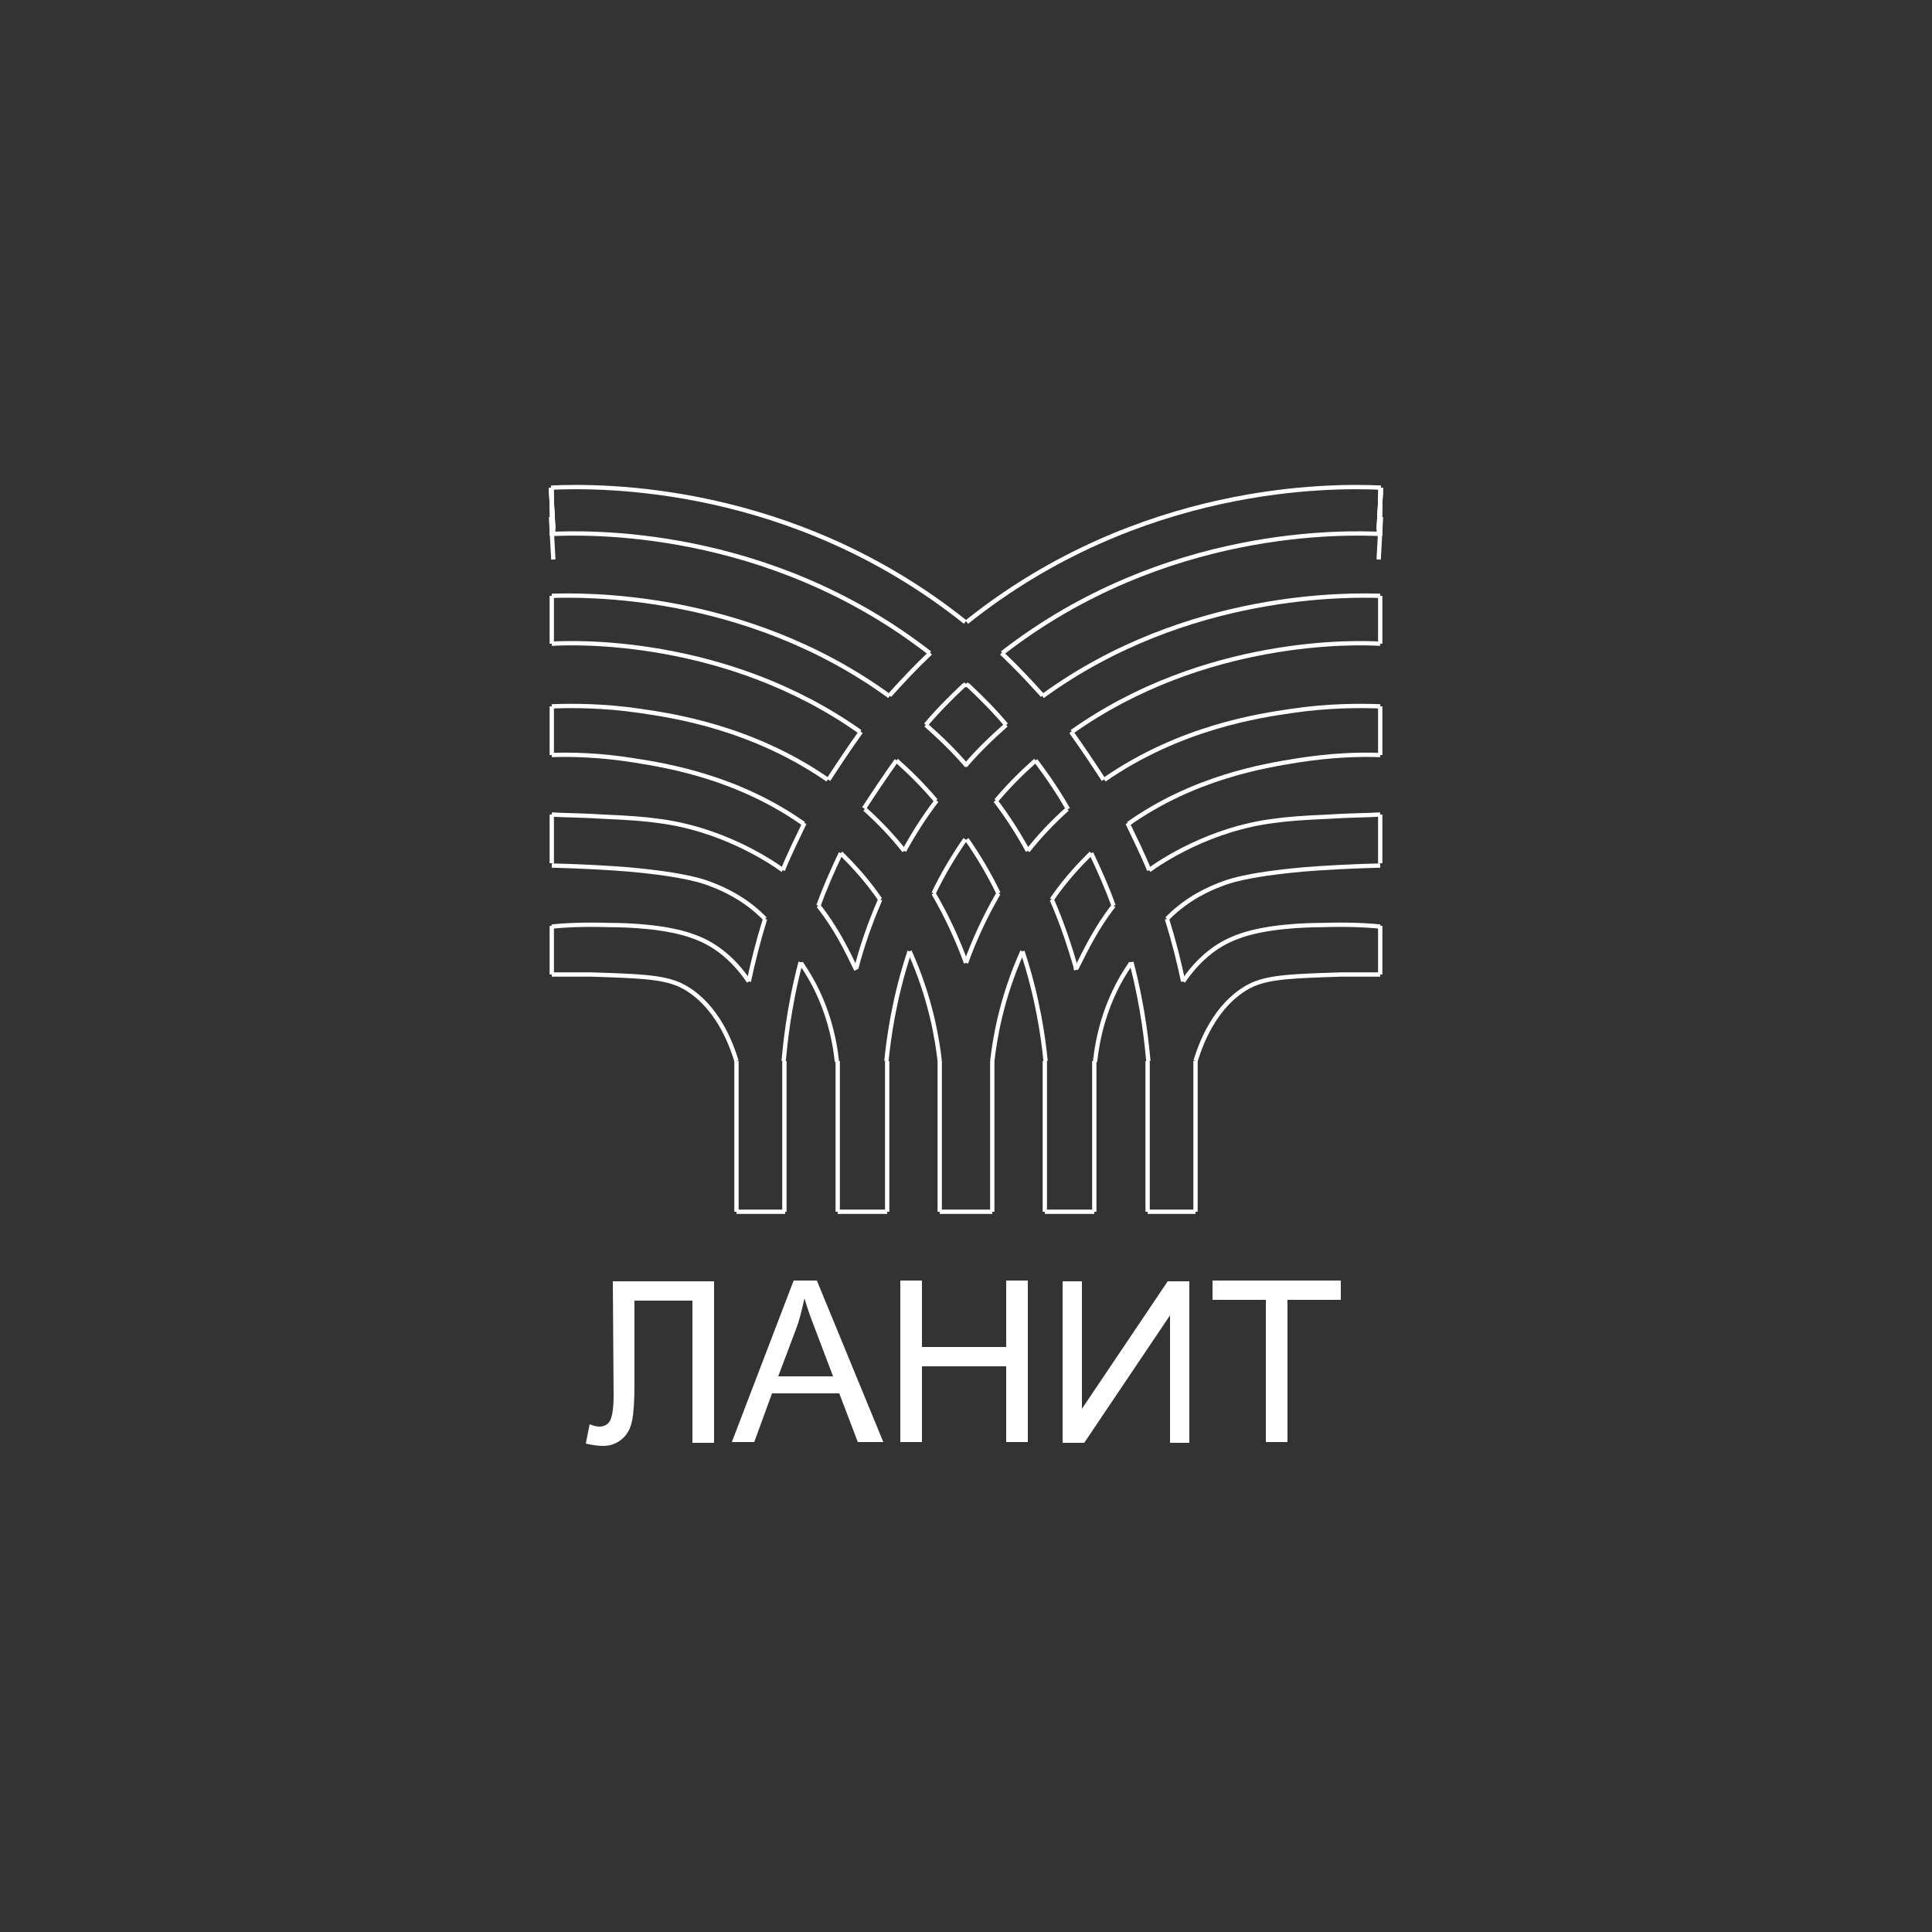 <?xml version="1.0" encoding="UTF-8"?> <!-- Generator: Adobe Illustrator 22.1.0, SVG Export Plug-In . SVG Version: 6.00 Build 0) --> <svg xmlns="http://www.w3.org/2000/svg" xmlns:xlink="http://www.w3.org/1999/xlink" x="0px" y="0px" viewBox="0 0 250 250" style="enable-background:new 0 0 250 250;" xml:space="preserve"><rect x="0" y="0" width="250" height="250" fill="#333333" stroke="none"/> <style type="text/css"> .st0{display:none;} .st1{display:inline;} .st2{display:inline;fill:none;} .st3{display:inline;fill:#FFFFFF;} .st4{fill:#FFFFFF;} .st5{fill:none;stroke:#FFFFFF;stroke-width:0.558;stroke-miterlimit:10;} .st6{clip-path:url(#SVGID_3_);} .st7{clip-path:url(#SVGID_5_);} .st8{fill:none;stroke:#FFFFFF;stroke-width:1;stroke-miterlimit:10;} </style> <g id="Слой_1" class="st0"> <g class="st1"> <rect width="250" height="250"></rect> </g> </g> <g id="альфа" class="st0"> <rect x="-155" y="160.8" class="st2" width="558.5" height="228.6"></rect> <path id="path134_1_" class="st3" d="M37.4,85.1c5.3,0,7.2,3.8,8.4,7.6c0.8,1.5,14.9,40.4,15.3,41.6c0,0.4,0,0.8-0.4,1.1 c-0.4,0-8,3.1-8.4,3.1c-0.4,0-0.8,0-1.1-0.4c0-0.4-3.1-8.8-3.4-9.9h-21c-0.4,0.8-3.4,9.5-3.4,9.9s-0.8,0.8-1.1,0.4 c-0.4,0-7.6-3.1-8.4-3.1c-0.4,0-0.8-0.8-0.4-1.1c0.4-1.5,14.5-39.3,15.3-41.6C30.2,88.9,31.7,85.1,37.4,85.1 M12.3,154.2 c-0.4,0-0.8,0.4-0.8,0.8v9.2c0,0.4,0.4,0.8,0.8,0.8h49.6c0.4,0,0.8-0.4,0.8-0.8v-9.2c0-0.4-0.4-0.8-0.8-0.8H12.3 M37.1,97.7 l-7.2,21.4h14.1L37.1,97.7C37.4,97.7,37.1,97.7,37.1,97.7z M143.1,132.4c-1.1,0.4-1.9,0.4-2.7,0.4c-1.5,0-2.7-0.8-2.7-2.3 c0-1.9,1.1-2.3,3.4-2.3c0.4,0,1.1,0,1.5,0v1.1C143.1,130.9,143.1,132.1,143.1,132.4 M149.2,134.7c-1.1-1.9-1.5-3.1-1.5-5.3v-5 c0-2.7-0.4-3.4-1.1-4.6c-1.1-1.5-2.7-1.9-5.3-1.9c-1.9,0-4.2,0.4-6.1,0.8l0.8,3.4c1.1,0,2.7-0.4,3.8-0.4c3.1,0,3.4,0.4,3.4,2.7v0.8 c-0.8,0-1.5-0.4-2.3-0.4c-4.6,0-7.2,2.3-7.2,6.1c0,3.4,2.7,5.3,5.7,5.3c1.1,0,2.3-0.4,3.4-0.8c0.8-0.4,0.8-0.4,1.5-0.8 c0.4,0.8,1.5,1.5,1.9,1.5L149.2,134.7z M195.8,132.4c-1.1,0.4-1.9,0.4-2.7,0.4c-1.5,0-2.7-0.8-2.7-2.3c0-1.9,1.1-2.3,3.4-2.3 c0.4,0,1.1,0,1.5,0v1.1C195.8,130.9,195.8,132.1,195.8,132.4 M201.9,134.7c-1.1-1.9-1.5-3.1-1.5-5.3v-5c0-2.7-0.4-3.4-1.1-4.6 c-0.8-1.5-2.7-1.9-5.3-1.9c-1.9,0-4.2,0.4-6.1,0.8l0.8,3.4c1.1,0,2.7-0.4,3.8-0.4c3.1,0,3.4,0.4,3.4,2.7v0.8 c-0.8,0-1.5-0.4-2.3-0.4c-4.6,0-7.2,2.3-7.2,6.1c0,3.4,2.7,5.3,6.1,5.3c1.1,0,2.3-0.4,3.4-0.8c0.8-0.4,0.8-0.4,1.5-0.8 c0.4,0.8,1.5,1.5,1.9,1.5L201.9,134.7z M238.5,136.3c0,0-2.7-5.3-3.1-6.9c-0.8-1.5-1.5-2.3-2.7-2.7l0,0c1.1,0,1.9-0.8,2.7-2.7 c0.8-1.9,1.1-2.3,1.5-2.7c0.4-0.4,1.1-0.4,1.1-0.4l0.4-3.4c-0.8,0-1.5,0-2.3,0c-1.1,0-1.9,0.4-2.7,1.1c-0.4,0.4-0.8,1.1-1.1,1.9 c-0.4,0.8-0.8,1.5-1.1,2.7c-0.4,0.8-0.8,1.5-1.9,1.5h-0.8v-14.5H224v25.6h4.6v-7.2h0.8c1.5,0,1.5,0.4,2.3,1.9 c0.8,1.5,2.3,5.7,2.3,5.7H238.5L238.5,136.3z M105.7,136.3h5.3l-8.4-25.2c-0.8-0.4-1.9-0.4-3.1-0.4c-1.1,0-1.5,0-2.7,0.4l-8.8,25.2 h5.3c0,0,0.8-2.3,1.5-5h9.2C105,134,105.7,136.3,105.7,136.3 M96.6,127.1c0,0,1.5-5,1.9-5.7c0.8-1.9,1.5-5.3,1.5-5.3l0,0 c0,0,0.8,3.4,1.5,5.3c0.4,0.8,1.5,5.7,1.5,5.7H96.6z M157.2,124.4c-1.9,0-3.4,1.9-3.1,3.8c0.4,1.1,1.1,1.9,2.3,1.9 c1.9,0.4,3.8-1.1,3.8-3.1C160.3,125.6,159.1,124.4,157.2,124.4 M117.6,110.7H113v25.6h4.6V110.7z M211.4,122.1 c2.7,0,3.1,0.8,3.1,2.7v11.4h4.6v-11.8c0-2.7-0.4-3.4-1.1-4.6c-1.1-1.5-2.7-1.9-6.1-1.9c-3.1,0-5.3,0.4-7.6,1.1v17.2h4.6v-14.1 C210.3,122.1,210.6,122.1,211.4,122.1 M129.4,110.3c-3.1,0-4.6,0.8-5.3,1.9c-0.8,1.1-1.1,1.9-1.1,4.6v2.3h-2.3v3.8h2.3v13.4h4.6 v-13.4h4.6v-3.8h-4.6v-1.9c0-2.3,0.4-2.7,3.4-2.7c0.4,0,0.8,0,1.1,0l0.8-3.8C131.7,110.3,130.5,110.3,129.4,110.3 M166.8,110.7 c1.5,0,5.3-0.4,7.6-0.4c0.4,0,0.8,0,1.1,0c4.6,0,6.9,3.1,6.9,6.9c0,2.7-1.1,4.2-3.8,5.3c3.4,0.8,5,3.4,5,6.5c0,2.3-0.8,4.2-1.9,5.3 c-1.5,1.5-3.8,2.3-6.9,2.3c-2.7,0-6.1,0-8,0V110.7z M174.4,114.9c-0.8,0-1.9,0-2.7,0v6.1h2.7c1.1,0,1.9-0.4,2.7-0.8 c0.8-0.8,1.1-1.5,0.8-2.7C177.5,115.7,176.3,114.9,174.4,114.9L174.4,114.9z M174.4,132.4L174.4,132.4c2.7,0,4.2-1.1,4.2-3.8 c0-0.8-0.4-1.9-1.1-2.3c-0.8-0.8-1.9-1.1-3.1-1.1h-3.1v7.6C172.5,132.4,173.6,132.4,174.4,132.4"></path> </g> <g id="втб" class="st0"> <g class="st1"> <path class="st4" d="M79.5,96.7H27.7l3.7-10.2h51.7L79.5,96.7z M77.6,101.8H25.9l-3.7,10.2h51.7L77.6,101.8z M72,117.2H20.3 l-3.7,10.2h51.7L72,117.2z"></path> <path class="st4" d="M202.7,153.1h9.3c2.8,0.2,5.4-0.7,7.2-2.8c1.2-1.6,1.9-3.7,1.9-5.8c0.2-2.8-0.9-5.4-3.3-7 c-1.6-1.2-3.7-1.6-5.8-1.4h-9.3V153.1z M190.6,163.3v-61.5h40.1l-3.5,10.2h-24.5v13.5h9.8c7.9,0,12.1,1.9,14.9,4.4 c4.2,3.7,6.3,9.1,6.1,14.7c0.2,6.1-2.3,11.6-7.2,15.1c-4,2.6-7.9,3.5-16.1,3.5H190.6z M155.2,163.3v-51.2h-17.7v-10.2h49.2 l-3.5,10.2h-15.8v51.2H155.2z M105.8,126.5h7c1.4,0,2.8,0,4.2-0.2c3-0.9,4.9-4,4.7-7c0.5-3-1.6-6.1-4.7-6.8 c-1.6-0.5-3-0.5-4.7-0.5h-6.5V126.5z M105.8,137.2v16.1h8.6c2.3,0.2,4.7-0.5,6.5-1.9c1.9-1.6,2.8-4,2.6-6.3c0-1.9-0.5-3.7-1.6-5.4 c-1.9-2.3-4-2.8-7.9-2.8L105.8,137.2z M125.6,130.7L125.6,130.7c2.1,0.9,4,2.1,5.8,3.5c3.5,3,5.6,7.5,5.1,12.1 c0,8.4-4.4,14.4-11.9,16.3c-3,0.7-5.8,0.9-8.9,0.9H93.7v-61.7h19.8c3,0,6.3,0.2,9.3,0.9c7.2,1.9,11.9,6.8,11.9,14.7 c0.2,3.7-1.4,7.5-4,10C129.1,128.6,127.4,129.8,125.6,130.7L125.6,130.7z"></path> </g> </g> <g id="вн" class="st0"> <g id="Ebene_x0020_1" class="st1"> <rect id="rect10" x="18.9" y="119.7" class="st4" width="215.8" height="9.8"></rect> <path id="path12" class="st4" d="M229.4,156.6v-6.5h-10.5v-6.2h15.8v-6.6h-25.5v32.2h9.6v-13H229.4z M185.1,144.2h4 c0.9,0,2,0,2.8,0.4c1,0.5,1.5,1.5,1.5,2.6c0,2.8-2.6,3.1-4.7,3.1h-3.6V144.2L185.1,144.2z M185.1,157.3h3.1l4.7,12.3h11l-5.8-14.1 c3.8-1.7,5.7-4.3,5.7-8.5c0-3.2-1.3-6-4-7.7c-2.4-1.6-5.5-2-8.3-2H175v32.2h10L185.1,157.3L185.1,157.3z M153.7,144.2 c4.4,0,4.8,6.3,4.8,9.4c0,3.1-0.3,9.1-4.8,9.1c-4.5,0-4.8-6-4.8-9.1C148.8,150.5,149.3,144.2,153.7,144.2z M153.7,136.9 c-9.8,0-15.4,7.1-15.4,16.7c0,9.2,5.6,16.5,15.4,16.5s15.4-7.3,15.4-16.5C169,143.9,163.5,136.9,153.7,136.9z M114.6,162.2v-17.5 h1.1c2.3,0,3.8-0.1,5.4,1.8c1.4,1.8,2,4.6,2,6.8s-0.4,4.3-1.5,6.2c-0.5,0.9-1.2,1.6-2.2,2.1c-1.2,0.7-2.1,0.6-3.5,0.6L114.6,162.2 L114.6,162.2z M104.5,169.6h12.8c4.6,0,8.6-1,11.9-4.4c3-3.1,4.6-7.5,4.6-11.7c0-4.6-1.6-9-5-12.2c-3.6-3.3-7.3-3.9-12.1-3.9 h-12.1V169.6L104.5,169.6z M99.4,137.4h-8.9l-5.2,8.7l-5-8.7H68.8l10,15.5l-10.4,16.7h9.1l6-10.2l6,10.2h11.5l-10.8-17.2 L99.4,137.4L99.4,137.4z M63.7,137.4h-10v32.2h10V137.4L63.7,137.4z M46.5,169.6v-32.2h-8.1v9l0.7,8.9l-0.1,0.1l-10.8-18h-9.4 v32.2H27v-15c0-2.2-0.2-3.3-0.7-5.4l-0.1-0.4l0.1-0.1l2.9,5.8l9.2,15.1H46.5L46.5,169.6z M215.4,87.3h4c0.9,0,2,0,2.8,0.4 c1,0.5,1.5,1.5,1.5,2.6c0,2.8-2.6,3.1-4.7,3.1h-3.6V87.3L215.4,87.3z M215.4,100.3h3.1l4.7,12.3h11l-5.8-14.1 c3.8-1.7,5.7-4.3,5.7-8.5c0-3.2-1.3-6-3.9-7.7c-2.4-1.6-5.5-2-8.3-2h-16.4v32.2h10V100.3L215.4,100.3z M180.2,87.2 c4.4,0,4.8,6.3,4.8,9.4c0,3.1-0.3,9.1-4.8,9.1c-4.5,0-4.8-6-4.8-9.1C175.4,93.5,175.9,87.2,180.2,87.2z M180.2,79.9 c-9.8,0-15.4,7.1-15.4,16.7c0,9.2,5.6,16.5,15.4,16.5s15.4-7.3,15.4-16.5C195.6,87,190.1,79.9,180.2,79.9L180.2,79.9z M147.9,101 c-0.2,2.7-1.3,4.6-4.4,4.6c-4.5,0-5.4-5.5-5.4-8.7c0-3.1,0.2-9.8,4.6-9.8c3.3,0,4.4,2,4.3,4.7l9.2-0.5 c-0.7-8.1-5.4-11.5-13.6-11.5c-10.2,0-14.6,7.7-14.6,17c0,9.2,5.1,16.2,14.8,16.2c7.4,0,12.8-4.1,13.4-11.5L147.9,101L147.9,101z M117.9,112.7V80.4h-8.1v9l0.7,8.9l-0.1,0.1l-10.8-18h-9.4v32.2h8.1v-15c0-2.2-0.2-3.3-0.7-5.4l-0.1-0.4l0.1-0.1l2.9,5.8l9.3,15.1 L117.9,112.7L117.9,112.7z M77.1,80.4h-10v32.2h10V80.4z M58.1,80.4h-7.6L46.1,99H46l-4.8-18.6h-7.7L29.1,99h-0.1l-4.5-18.6h-9.3 l8.6,32.2h8.6l4.2-17.8h0.1l4.5,17.8h8.3L58.1,80.4z"></path> </g> </g> <g id="ланит"> <g> <g id="Слой_1_1_"> <g> <path class="st4" d="M79.3,165.8h13.1v20.9h-2.8v-18.4h-7.5V179c0,2.2-0.1,3.8-0.3,4.8c-0.2,1-0.6,1.8-1.3,2.4 c-0.7,0.6-1.5,0.9-2.5,0.9c-0.6,0-1.3-0.1-2.2-0.3l0.5-2.5c0.5,0.2,0.9,0.3,1.2,0.3c0.6,0,1.1-0.2,1.4-0.7 c0.3-0.5,0.5-1.6,0.5-3.3L79.3,165.8L79.3,165.8z"></path> <path class="st4" d="M94.7,186.6l8-20.9h3l8.6,20.9H111l-2.4-6.3h-8.7l-2.3,6.3L94.7,186.6L94.7,186.6z M100.7,178.1h7.1 l-2.2-5.8c-0.7-1.8-1.2-3.2-1.5-4.3c-0.3,1.3-0.6,2.7-1.1,4L100.7,178.1z"></path> <path class="st4" d="M116.5,186.6v-20.9h2.8v8.6h10.9v-8.6h2.8v20.9h-2.8v-9.8h-10.9v9.8L116.5,186.6L116.5,186.6z"></path> <path class="st4" d="M137.5,165.8h2.5v16.5l11.1-16.5h2.8v20.9h-2.5v-16.5l-11.1,16.5h-2.8L137.5,165.8L137.5,165.8z"></path> <path class="st4" d="M163.8,186.6v-18.4h-6.9v-2.5h16.6v2.5h-6.9v18.4L163.8,186.6L163.8,186.6z"></path> </g> </g> <g id="Слой_2_1_"> <g> <line class="st5" x1="71.3" y1="63.1" x2="71.6" y2="68.5"></line> <line class="st5" x1="71.3" y1="66.9" x2="71.6" y2="72.4"></line> <line class="st5" x1="71.3" y1="63.1" x2="71.6" y2="68.5"></line> <line class="st5" x1="71.3" y1="63.5" x2="71.6" y2="68.9"></line> <line class="st5" x1="71.4" y1="77.1" x2="71.4" y2="83.3"></line> <line class="st5" x1="71.4" y1="63.1" x2="71.4" y2="69.3"></line> <line class="st5" x1="71.4" y1="91.4" x2="71.4" y2="97.7"></line> <line class="st5" x1="71.4" y1="105.4" x2="71.4" y2="111.7"></line> <line class="st5" x1="71.4" y1="119.8" x2="71.4" y2="126.1"></line> <path class="st5" d="M146.4,124.5c1.6,6.1,2,10.8,2.2,12.8"></path> <path class="st5" d="M141.2,110.4c1.1,2.3,2.1,4.6,2.9,6.8"></path> <path class="st5" d="M134,98.4c1.6,2.1,3,4.2,4.2,6.3"></path> <path class="st5" d="M125,88.5c0.1,0.1,0.2,0.2,0.3,0.2c1.8,1.7,3.4,3.3,4.9,5.1"></path> <path class="st5" d="M71.2,69.1c4.5-0.2,28-1,49.1,15.4"></path> <path class="st5" d="M136.1,116.4c1.4,3.2,2.4,6.3,3.2,9.1"></path> <path class="st5" d="M128.8,103.6c1.6,2.1,3,4.3,4.2,6.5"></path> <path class="st5" d="M119.8,93.8c1.8,1.6,3.6,3.3,5.3,5.3"></path> <path class="st5" d="M71.4,77.1c3.6-0.1,24.9-0.7,43.7,13"></path> <path class="st5" d="M132.3,123.1c2,6,2.7,11.2,3,14.2"></path> <path class="st5" d="M116,98.4c1.8,1.6,3.5,3.3,5.1,5.2"></path> <path class="st5" d="M71.4,83.3c3-0.2,22.7-0.8,39.9,11.4"></path> <path class="st5" d="M120.8,115.6c1.8,3.1,3.2,6.2,4.2,9"></path> <path class="st5" d="M111.9,104.7c1.9,1.7,3.6,3.5,5.1,5.4"></path> <path class="st5" d="M71.4,91.4c2.8-0.1,6.8-0.1,11.5,0.6c4.1,0.6,14.4,2.1,24.2,8.9"></path> <path class="st5" d="M117.7,123.1c2.8,6.2,3.6,11.6,3.9,14.2"></path> <path class="st5" d="M108.8,110.4c0.2,0.2,0.3,0.3,0.5,0.5c1.8,1.8,3.3,3.6,4.6,5.5"></path> <path class="st5" d="M71.4,97.7c2.6-0.1,6.3,0,10.7,0.7c4.4,0.7,13.4,2.2,21.9,8.2"></path> <path class="st5" d="M151,118.9c0.9,2.9,1.6,5.7,2.1,8.1"></path> <path class="st5" d="M145.9,106.5c1,2.1,2,4.1,2.8,6.1"></path> <path class="st5" d="M138.6,94.7c1.5,2.1,2.9,4.2,4.2,6.2"></path> <path class="st5" d="M129.6,84.5c1.9,1.8,3.6,3.6,5.3,5.5"></path> <path class="st5" d="M71.3,63.1c6.5-0.3,31.2-0.5,53.6,17.4"></path> <path class="st5" d="M101.3,112.6c-1.5-1.1-7.9-5.4-16.3-6.4c-1.3-0.2-3.9-0.4-6.5-0.5c-3-0.2-5.5-0.2-7.1-0.3"></path> <path class="st5" d="M110.8,125.5c-1.2-2.5-2.6-5.4-4.9-8.3"></path> <path class="st5" d="M103.6,124.5c0,0.1,0.1,0.1,0.1,0.2l0,0c3.4,4.9,4.3,9.9,4.6,12.7"></path> <path class="st5" d="M71.4,112c4,0.1,7.4,0.3,9.9,0.5c7.7,0.7,9.9,1.6,10.9,2c1.3,0.5,4.1,1.7,6.6,4.2c0.1,0.1,0.1,0.1,0.2,0.2"></path> <path class="st5" d="M96.9,127c-1.7-2.5-4-4.7-7.1-5.8c-3.4-1.3-8.5-1.5-10.9-1.5c-3.1-0.1-5.6,0-7.5,0.2"></path> <path class="st5" d="M71.4,126.1c1.2,0,3,0,5.1,0c6.1,0.2,9.1,0.3,11.4,1.3c1.3,0.6,5.2,2.7,7.4,9.9"></path> <path class="st5" d="M178.6,126.1c-1.2,0-3,0-5.1,0c-6.1,0.2-9.1,0.3-11.4,1.3c-1.3,0.6-5.2,2.7-7.4,9.9"></path> <line class="st5" x1="178.7" y1="63.1" x2="178.4" y2="68.5"></line> <line class="st5" x1="178.7" y1="66.9" x2="178.4" y2="72.4"></line> <line class="st5" x1="178.7" y1="63.1" x2="178.4" y2="68.5"></line> <line class="st5" x1="178.7" y1="63.5" x2="178.4" y2="68.9"></line> <line class="st5" x1="178.6" y1="77.1" x2="178.6" y2="83.3"></line> <line class="st5" x1="178.6" y1="63.1" x2="178.6" y2="69.3"></line> <line class="st5" x1="178.6" y1="91.4" x2="178.6" y2="97.7"></line> <line class="st5" x1="178.6" y1="105.4" x2="178.6" y2="111.7"></line> <line class="st5" x1="178.6" y1="119.8" x2="178.6" y2="126.1"></line> <line class="st5" x1="135.2" y1="156.8" x2="141.6" y2="156.8"></line> <line class="st5" x1="148.5" y1="156.8" x2="154.7" y2="156.8"></line> <line class="st5" x1="95.3" y1="156.8" x2="101.6" y2="156.8"></line> <line class="st5" x1="108.4" y1="156.8" x2="114.8" y2="156.8"></line> <path class="st5" d="M121.6,156.8c2.3,0,4.5,0,6.8,0"></path> <path class="st5" d="M103.6,124.5c-1.6,6.1-2,10.8-2.2,12.8"></path> <path class="st5" d="M108.8,110.4c-1.1,2.3-2.1,4.6-2.9,6.8"></path> <path class="st5" d="M116,98.4c-1.5,2.1-2.9,4.2-4.2,6.2"></path> <path class="st5" d="M125,88.5c-0.1,0.1-0.2,0.2-0.3,0.2c-1.8,1.7-3.4,3.3-4.9,5.1"></path> <path class="st5" d="M178.8,69.1c-4.5-0.2-28-1-49.1,15.4"></path> <path class="st5" d="M113.9,116.4c-1.4,3.2-2.4,6.2-3.1,8.9"></path> <path class="st5" d="M121.2,103.6c-1.6,2.1-3,4.3-4.2,6.5"></path> <path class="st5" d="M130.2,93.8c-1.8,1.6-3.6,3.3-5.3,5.3"></path> <path class="st5" d="M178.6,77.1c-3.6-0.1-24.9-0.7-43.7,13"></path> <path class="st5" d="M117.7,123.1c-2,6-2.7,11.2-3,14.2"></path> <path class="st5" d="M124.9,108.6c-1.6,2.3-3,4.7-4.1,7"></path> <path class="st5" d="M129.2,115.6c-1.8,3.1-3.2,6.2-4.2,9"></path> <path class="st5" d="M125.1,108.6c1.6,2.3,3,4.7,4.1,7"></path> <path class="st5" d="M134,98.4c-1.8,1.6-3.5,3.3-5.1,5.2"></path> <path class="st5" d="M178.6,83.3c-3-0.2-22.7-0.8-39.9,11.4"></path> <path class="st5" d="M138.1,104.7c-1.9,1.7-3.6,3.5-5.1,5.4"></path> <path class="st5" d="M178.6,91.4c-2.8-0.1-6.8-0.1-11.5,0.6c-4.1,0.6-14.4,2.1-24.2,8.9"></path> <path class="st5" d="M132.3,123.1c-2.8,6.2-3.6,11.6-3.9,14.2"></path> <path class="st5" d="M141.2,110.4c-0.2,0.2-0.3,0.3-0.5,0.5c-1.8,1.8-3.3,3.6-4.6,5.5"></path> <path class="st5" d="M178.6,97.7c-2.6-0.1-6.3,0-10.7,0.7c-4.4,0.7-13.4,2.2-21.9,8.2"></path> <path class="st5" d="M99,118.9c-0.9,2.9-1.6,5.7-2.1,8.1"></path> <path class="st5" d="M104.1,106.5c-1,2.1-2,4.1-2.8,6.1"></path> <path class="st5" d="M111.4,94.7c-1.5,2.1-2.9,4.2-4.2,6.2"></path> <path class="st5" d="M120.4,84.5c-1.9,1.8-3.6,3.6-5.3,5.5"></path> <path class="st5" d="M178.7,63.1c-6.5-0.3-31.2-0.5-53.6,17.4"></path> <path class="st5" d="M148.7,112.6c1.5-1.1,7.9-5.4,16.3-6.4c1.3-0.2,3.9-0.4,6.5-0.5c3-0.2,5.5-0.2,7.1-0.3"></path> <path class="st5" d="M139.3,125.3c1.2-2.4,2.6-5.3,4.8-8.1"></path> <path class="st5" d="M139.2,125.5c0-0.1,0-0.1,0.1-0.2"></path> <path class="st5" d="M146.4,124.5c0,0.1-0.1,0.1-0.1,0.2l0,0c-3.4,4.9-4.3,9.9-4.6,12.7"></path> <path class="st5" d="M178.6,112c-4,0.1-7.4,0.3-9.9,0.5c-7.7,0.7-9.9,1.6-10.9,2c-1.3,0.5-4.1,1.7-6.6,4.2 c-0.1,0.1-0.1,0.1-0.2,0.2"></path> <path class="st5" d="M153.1,127c1.7-2.5,4-4.7,7.1-5.8c3.4-1.3,8.5-1.5,10.9-1.5c3.1-0.1,5.6,0,7.5,0.2"></path> <line class="st5" x1="95.3" y1="137.3" x2="95.3" y2="156.8"></line> <line class="st5" x1="101.5" y1="137.3" x2="101.5" y2="156.8"></line> <line class="st5" x1="108.4" y1="137.3" x2="108.4" y2="156.8"></line> <line class="st5" x1="114.8" y1="137.3" x2="114.8" y2="156.8"></line> <line class="st5" x1="154.7" y1="137.3" x2="154.7" y2="156.8"></line> <line class="st5" x1="148.5" y1="137.3" x2="148.5" y2="156.8"></line> <line class="st5" x1="141.6" y1="137.3" x2="141.6" y2="156.8"></line> <line class="st5" x1="135.2" y1="137.3" x2="135.2" y2="156.8"></line> <line class="st5" x1="121.6" y1="137.3" x2="121.6" y2="156.8"></line> <line class="st5" x1="128.4" y1="137.3" x2="128.4" y2="156.8"></line> </g> </g> </g> </g> <g id="дом" class="st0"> <g id="Layer_1" class="st1"> <path class="st4" d="M128.6,63.3h-29v65.2h29C128.6,128.6,128.6,63.3,128.6,63.3z M121.1,121.1h-13.7V70.3h13.7V121.1z"></path> <rect x="63.3" y="135.9" class="st4" width="123.1" height="7.1"></rect> <path class="st4" d="M63.3,186.7h7.5v-8.3H114v-28.2H63.3V186.7z M70.9,157.5h35.5v13.7H70.9V157.5z"></path> <polygon class="st4" points="143.4,85 157.3,70.3 157.3,128.4 164.9,128.4 164.9,85 178.6,70.3 178.6,128.4 186.1,128.4 186.1,63.3 175.6,63.3 164.9,74.6 164.9,63.3 154.1,63.3 135.9,82.3 135.9,128.4 143.4,128.4 "></polygon> <path class="st4" d="M121.4,178.4H150v8.3h7.9v-8.3h28.8v-28.2h-65.1v28.2H121.4z M157.9,157.5h21.2v13.7h-21.2V157.5z M128.9,157.5H150v13.7h-21.1V157.5z"></path> <path class="st4" d="M84.8,128.4h7.5v-7.1v-58H81.8l-18.2,19v38.9v7.1H71h13.8V128.4z M70.9,85l13.7-14.5v50.8H70.9V85z"></path> </g> </g> <g id="дельта" class="st0"> <g class="st1"> <g> <g> <path id="SVGID_1_" class="st4" d="M34.5,124.9c6.3,0,11.5,5.2,11.5,11.5c0,6.4-5.2,11.5-11.5,11.5c-0.2,0-0.4,0-0.7,0v0h-6.6 v-8.5h7.1c1.6,0,3-1.3,3-3c0-1.7-1.3-3-3-3c-0.1,0-0.1,0-0.2,0v1.4l-3.4-2.9l-3.4-2.9l3.4-2.9l3.4-2.9v1.5 C34.3,125,34.4,124.9,34.5,124.9L34.5,124.9z M27.1,129.2l-3.4,2.9l-3.4,2.9v-1.3c-0.2,0-0.4,0-0.5,0c-6.3,0-11.5-5.2-11.5-11.5 c0-6.3,5.2-11.5,11.5-11.5c0.1,0,0.3,0,0.5,0v0H27v8.2c-1,0-6.6,0-7.3,0c-1.6,0-3,1.4-3,3c0,1.7,1.4,3,3,3c0.2,0,0.4,0,0.5,0 v-1.3l3.4,2.9L27.1,129.2L27.1,129.2z M45,110.6h0.2v8.2H45V110.6z M27.5,110.6H30v8.2h-2.5V110.6z M30.9,110.6h2v8.2h-2V110.6z M33.9,110.6h1.8v8.2h-1.8V110.6z M37,110.6h1.3v8.2H37V110.6z M39.7,110.6h0.8v8.2h-0.8V110.6z M42.5,110.6h0.4v8.2h-0.4V110.6 z M24.2,139.5h2.5v8.5h-2.5V139.5z M8,139.5h0.3v8.5H8V139.5z M10.4,139.5h0.6v8.5h-0.6V139.5z M12.9,139.5h0.8v8.5h-0.8V139.5z M15.4,139.5h1.3v8.5h-1.3V139.5z M18.4,139.5h1.8v8.5h-1.8V139.5z M21.2,139.5h2v8.5h-2V139.5z M79.7,131.5 c-2.1-5.1-4.1-10.2-6-15.4c-0.1,0-0.3,0-0.5,0c-0.2,0-0.4,0-0.5,0.1c-0.1,0-0.3,0-0.5-0.1c-0.2,0-0.4,0-0.6,0 c-0.4,1.1-0.8,2.3-1.3,3.6c-0.5,1.3-1,2.7-1.6,4.1c-0.6,1.4-1.1,2.6-1.5,3.6s-1,2.4-1.7,4.1h-1.1c0.1,0.6,0.1,1,0.1,1.3 c0,0.5,0,1-0.1,1.4h0.4c0.3-0.4,0.8-0.6,1.5-0.7c0.7-0.1,1.6-0.2,2.8-0.2h7.4c1,0,1.9,0.1,2.6,0.2s1.2,0.4,1.5,0.7h0.4 c-0.1-0.4-0.1-0.9-0.1-1.4c0-0.1,0-0.5,0.1-1.3H79.7L79.7,131.5L79.7,131.5z M73.6,131.5c-1.4,0.1-2.9,0.1-4.3,0 c-0.8,0-1.3,0-1.7-0.1c0.8-2.4,2.2-5.9,4.1-10.6c0.9,2.4,1.6,4.3,2.2,6c0.6,1.5,1.1,3.1,1.6,4.6C75,131.5,74.4,131.5,73.6,131.5 L73.6,131.5z M87.7,120.9c-0.9,0-1.7,0.2-2.4,0.4c-0.7,0.3-1.3,0.7-1.9,1.3c-0.5,0.5-0.9,1.2-1.2,1.9c-0.3,0.8-0.4,1.6-0.4,2.4 c0,1,0.2,2,0.4,2.8c0.3,0.8,0.7,1.5,1.3,2.1c0.6,0.6,1.3,1,2.1,1.3s1.7,0.4,2.8,0.4c0.6,0,1.2-0.1,1.9-0.3 c0.6-0.2,1.2-0.5,1.7-0.8l0.5-1.4l-0.3-0.2c-0.4,0.3-0.9,0.6-1.4,0.8c-0.5,0.2-1,0.3-1.5,0.3c-1.2,0-2.2-0.4-2.8-1.3 c-0.6-0.8-0.9-2-0.9-3.4H93C93,123.1,91.2,120.9,87.7,120.9L87.7,120.9z M85.5,126.1c0-1.1,0.2-2,0.5-2.8 c0.3-0.8,0.9-1.3,1.7-1.3c0.7,0,1.1,0.4,1.4,1.3c0.3,0.9,0.4,1.8,0.4,2.8L85.5,126.1L85.5,126.1z M101.1,121.2 c-0.1,0-0.3,0-0.3,0c-0.1,0-0.2,0-0.3,0l-0.4,0c-0.2,0-0.4,0-0.6,0l-0.5,0c-0.1,0-0.3,0-0.4,0c-0.2,0.7-0.5,1.4-0.7,2.2 c-0.2,0.7-0.5,1.3-0.8,2c-0.3,0.7-0.5,1.3-0.8,2l-1,2.5c-0.4,1.1-0.9,2.1-1.3,2.9c-0.1,0.3-0.2,0.5-0.2,0.6c0.4,0,0.8-0.1,1-0.1 s0.6,0,1,0.1c0.2-0.6,0.4-1.3,0.7-2.1c0.3-0.8,0.5-1.5,0.8-2.2c0.2-0.7,0.5-1.4,0.8-2.2l0.8-2.2l2.8,8.7c0.2,0,0.5,0,1-0.1 c0.4,0,0.8,0,1,0c0.2,0,0.5,0,1,0c0.4,0,0.8,0,1,0.1c-0.7-1.8-1.4-3.6-2.1-5.4C102.9,126.2,102.1,124,101.1,121.2L101.1,121.2z M115.8,127.2c-0.8-0.6-1.8-0.9-3-0.9h-2.2v-5.1c-0.2,0-0.5,0-0.9,0.1c-0.4,0-0.7,0-0.8,0s-0.4,0-0.8,0c-0.3,0-0.6,0-0.9-0.1 v12.1h5.4c0.8,0,1.5-0.1,2.1-0.4c0.6-0.3,1.2-0.7,1.6-1.2c0.4-0.5,0.6-1.1,0.6-1.8C117,128.7,116.6,127.8,115.8,127.2z M112.6,131.6c-0.4,0.4-1,0.6-1.6,0.6h-0.4v-4.9h0.5c0.7,0,1.2,0.2,1.7,0.6c0.4,0.4,0.6,1,0.6,1.9 C113.4,130.6,113.1,131.2,112.6,131.6z M127.7,122.8l0.9,0.1c0-0.2,0-0.3-0.1-0.4c0-0.1-0.1-0.3-0.1-0.4c0-0.1,0-0.2,0.1-0.4 c0-0.2,0.1-0.3,0.1-0.4h-11.2c0,0.1,0,0.2,0.1,0.4c0,0.2,0.1,0.3,0.1,0.4c0,0.1,0,0.2-0.1,0.4c0,0.1,0,0.3-0.1,0.4l0.9-0.1 c0.5,0,1-0.1,1.4-0.1c0.4,0,0.9,0,1.6,0v10.7c0.2,0,0.5,0,0.9-0.1c0.4,0,0.7,0,0.9,0c0.2,0,0.5,0,0.9,0c0.4,0,0.7,0.1,0.9,0.1 v-10.7c0.7,0,1.3,0,1.6,0C126.7,122.7,127.2,122.8,127.7,122.8z M139.4,131.2v-6.9c0-0.8-0.2-1.4-0.7-1.9 c-0.5-0.5-1.1-0.9-1.8-1.1c-0.7-0.2-1.5-0.3-2.3-0.3c-0.9,0-1.7,0.2-2.5,0.4c-0.8,0.3-1.5,0.7-2.1,1.3l0.3,1.5h0.2 c0.1-0.2,0.2-0.4,0.5-0.6s0.7-0.5,1.1-0.7c0.4-0.2,0.9-0.3,1.4-0.3c0.6,0,1.2,0.2,1.7,0.7c0.5,0.4,0.8,1,0.8,1.6 c0,0.4-0.1,0.8-0.4,1c-0.4,0.2-1,0.5-1.8,0.7c-1.1,0.3-2,0.6-2.7,0.9c-0.7,0.3-1.1,0.7-1.5,1.2c-0.3,0.5-0.5,1.1-0.5,1.9 c0,0.7,0.1,1.3,0.4,1.8c0.3,0.5,0.7,0.9,1.3,1.1c0.5,0.3,1.2,0.4,1.9,0.4c0.7,0,1.3-0.2,1.9-0.5s1.1-0.8,1.4-1.3 c0.2,0.6,0.5,1,1,1.3c0.4,0.3,0.9,0.5,1.5,0.5c0.5,0,1.3-0.2,2.3-0.7v-0.6c-0.5,0-0.9-0.1-1-0.3 C139.5,132,139.4,131.7,139.4,131.2L139.4,131.2z M136,129.3c-0.1,1.8-0.7,2.7-1.9,2.7c-0.5,0-0.8-0.2-1-0.6 c-0.2-0.4-0.3-0.9-0.3-1.4c0-1,0.3-1.7,0.8-2.1c0.2-0.2,0.5-0.3,0.8-0.4c0.3-0.1,0.6-0.2,1-0.4c0.4-0.1,0.6-0.2,0.7-0.3V129.3 L136,129.3z M142.2,129h6.3v-2.7h-6.3V129z M155.8,119.6c0.5-0.7,1.1-1.3,1.8-1.8c0.8-0.4,1.6-0.6,2.6-0.6 c0.8,0,1.6,0.2,2.3,0.6c0.8,0.4,1.4,1,1.9,1.7h0.4c0.1-0.3,0.2-0.7,0.3-1.3c0.1-0.5,0.2-1,0.3-1.3c-0.8-0.4-1.6-0.7-2.4-0.9 c-0.9-0.2-1.8-0.3-2.7-0.3c-1.4,0-2.7,0.2-3.9,0.6c-1.2,0.4-2.3,1-3.2,1.8c-0.9,0.8-1.6,1.8-2.1,3s-0.8,2.6-0.8,4.2 c0,1.3,0.2,2.4,0.7,3.5c0.5,1,1.1,2,2,2.7c0.9,0.8,1.9,1.3,3,1.7c1.2,0.4,2.4,0.6,3.7,0.6c1.9,0,3.6-0.4,5-1.1l0.6-2.2l-0.3-0.2 c-0.6,0.6-1.3,1-2.1,1.4c-0.8,0.4-1.6,0.5-2.4,0.5c-1.3,0-2.3-0.3-3.3-0.9c-0.9-0.6-1.6-1.5-2.1-2.6c-0.5-1.1-0.7-2.4-0.7-3.8 c0-1,0.1-1.9,0.3-2.8C155,121.2,155.3,120.4,155.8,119.6L155.8,119.6z M176.7,121.3c-0.2,0-0.4,0-0.6-0.1 c-1.9,3.2-3.6,5.8-5.1,7.7v-7.7c-0.7,0.1-1.3,0.1-1.7,0.1c-0.4,0-1,0-1.7-0.1v12.2c0.7-0.1,1.1-0.1,1.3-0.1c0.2,0,0.4,0,0.7,0 c0.3,0,0.5,0.1,0.6,0.1c1.5-2.7,3.2-5.3,5.1-7.8v7.8c0.8-0.1,1.3-0.1,1.7-0.1c0.2,0,0.5,0,0.9,0s0.7,0,0.8,0.1v-12.2 c-0.4,0.1-0.8,0.1-1.3,0.1C177.2,121.3,177,121.3,176.7,121.3L176.7,121.3z M185.7,122.8c0.5-0.5,1.1-0.8,1.8-0.8 c0.7,0,1.3,0.3,1.8,0.8c0.5,0.5,0.7,1.1,0.8,1.9h0.6l1-2.6c-0.6-0.4-1.2-0.7-2-0.8c-0.8-0.2-1.5-0.3-2.3-0.3 c-1,0-1.9,0.2-2.7,0.5c-0.8,0.3-1.5,0.7-2.1,1.3c-0.6,0.6-1.1,1.3-1.3,2.1c-0.3,0.8-0.5,1.7-0.5,2.7c0,1.3,0.3,2.4,0.8,3.3 c0.6,0.9,1.4,1.6,2.3,2.1c1,0.5,2.1,0.7,3.4,0.7c0.6,0,1.2-0.1,1.9-0.3c0.7-0.2,1.2-0.4,1.5-0.7l0.6-1.5l-0.4-0.3 c-0.3,0.4-0.7,0.7-1.2,0.9c-0.5,0.2-1,0.3-1.5,0.3c-0.9,0-1.6-0.2-2.2-0.6c-0.6-0.4-1-1-1.2-1.7s-0.4-1.6-0.4-2.6 c0-0.7,0.1-1.5,0.3-2.3C184.9,124,185.3,123.4,185.7,122.8L185.7,122.8z M203,121.2h-11.2c0,0.1,0,0.2,0.1,0.4 c0,0.2,0.1,0.3,0.1,0.4c0,0.1,0,0.2-0.1,0.4c0,0.1-0.1,0.3-0.1,0.4l0.9-0.1c0.5-0.1,1-0.1,1.3-0.1c0.4,0,0.9,0,1.6,0v10.7 c0.2,0,0.5,0,0.9-0.1c0.4,0,0.7,0,0.9,0c0.2,0,0.5,0,0.9,0c0.4,0,0.7,0.1,0.9,0.1v-10.7c0.7,0,1.3,0,1.6,0c0.4,0,0.8,0,1.4,0.1 l0.9,0.1c0-0.1,0-0.2-0.1-0.4c0-0.1-0.1-0.3-0.1-0.4c0-0.1,0-0.2,0.1-0.4C202.9,121.5,203,121.4,203,121.2L203,121.2z M209.4,120.9c-0.9,0-1.7,0.2-2.4,0.4c-0.7,0.3-1.3,0.7-1.9,1.3c-0.5,0.5-0.9,1.2-1.2,1.9c-0.3,0.8-0.4,1.6-0.4,2.4 c0,1,0.1,2,0.4,2.8c0.3,0.8,0.7,1.5,1.3,2.1c0.6,0.6,1.3,1,2.1,1.3s1.7,0.4,2.8,0.4c0.6,0,1.2-0.1,1.9-0.3 c0.6-0.2,1.2-0.5,1.7-0.8l0.5-1.4l-0.3-0.2c-0.4,0.3-0.9,0.6-1.4,0.8c-0.5,0.2-1,0.3-1.5,0.3c-1.2,0-2.2-0.4-2.8-1.3 c-0.6-0.8-0.9-2-0.9-3.4h7.4C214.7,123.1,213,120.9,209.4,120.9L209.4,120.9z M207.3,126.1c0.1-1.1,0.2-2,0.5-2.8 c0.3-0.8,0.9-1.3,1.7-1.3c0.6,0,1.1,0.4,1.4,1.3c0.3,0.9,0.4,1.8,0.4,2.8L207.3,126.1L207.3,126.1z M230.4,133.3 c0.4,0,0.7,0,0.9,0s0.5,0,0.9,0s0.7,0,0.9,0.1c-0.3-1-0.6-2-0.9-3c-0.3-1-0.5-2-0.8-3.1c-0.2-1-0.5-2.1-0.7-3.1 c-0.2-1.1-0.4-2.1-0.6-3c-0.2,0-0.5,0-0.7,0c-0.2,0-0.4,0-0.7,0c-0.2,0-0.5,0-0.7,0l-0.4,0c-0.1,0-0.3,0-0.4,0 c-0.2,0.6-0.4,1.3-0.7,2c-0.3,0.8-0.6,1.6-1,2.5c-0.3,0.7-0.6,1.5-0.9,2.2c-0.2,0.5-0.4,1-0.6,1.7l-3.1-8.3 c-0.2,0-0.5,0-0.7,0.1c-0.2,0-0.4,0-0.6,0c-0.2,0-0.4,0-0.7,0c-0.1,0-0.2,0-0.3,0c-0.1,0-0.2,0-0.4,0c-0.3,1.4-0.7,2.8-1,4.2 c-0.7,2.7-1.4,5.3-2.2,8c0.4,0,0.8-0.1,1-0.1c0.3,0,0.6,0,1,0.1c0.4-2.6,0.9-5.5,1.6-8.6l3.1,8.6c0.2,0,0.4,0,0.7-0.1 c0.3,0,0.6,0,0.7,0c0.2,0,0.4,0,0.7,0c0.3,0,0.5,0,0.7,0.1c0.3-0.9,0.5-1.9,0.9-2.8c0.3-1,0.6-1.8,0.9-2.6 c0.3-0.8,0.7-1.8,1.3-3.2l1.5,8.6C229.7,133.4,230,133.4,230.4,133.3L230.4,133.3z M243.6,127.2c-0.8-0.6-1.8-0.9-3-0.9h-2.2 v-5.1c-0.2,0-0.5,0-0.9,0.1c-0.4,0-0.6,0-0.8,0c-0.2,0-0.4,0-0.8,0c-0.3,0-0.6,0-0.9-0.1v12.1h5.4c0.8,0,1.5-0.1,2.1-0.4 c0.7-0.3,1.2-0.7,1.6-1.2c0.4-0.5,0.6-1.2,0.6-1.8C244.7,128.7,244.3,127.8,243.6,127.2L243.6,127.2z M240.4,131.6 c-0.4,0.4-1,0.6-1.6,0.6h-0.4v-4.9h0.5c0.7,0,1.2,0.2,1.7,0.6c0.4,0.4,0.6,1,0.6,1.9C241.1,130.6,240.9,131.2,240.4,131.6z M248.1,133.3c0.2,0,0.5,0,0.9,0c0.4,0,0.7,0.1,0.9,0.1v-12.2c-0.3,0-0.6,0-0.9,0.1c-0.2,0-0.3,0-0.5,0c-0.2,0-0.5,0-0.7,0 c-0.2,0-0.3,0-0.5,0l-0.4,0c-0.2,0-0.3,0-0.5,0v12.2c0.2,0,0.5,0,0.9-0.1C247.6,133.3,247.9,133.3,248.1,133.3L248.1,133.3z M68.8,143.9c-0.2-0.2-0.4-0.4-0.7-0.5c-0.3-0.1-0.6-0.2-1-0.2h-2.4v4.9h2c0.4,0,0.7-0.1,1-0.2c0.3-0.1,0.6-0.3,0.8-0.5 c0.2-0.2,0.4-0.5,0.6-0.8c0.1-0.3,0.2-0.7,0.2-1.1c0-0.3,0-0.6-0.1-0.9C69.1,144.3,69,144.1,68.8,143.9L68.8,143.9z M67.7,147.1 c-0.3,0.3-0.7,0.5-1.3,0.5h-0.6v-4h0.7c0.3,0,0.6,0.1,0.9,0.2c0.3,0.1,0.5,0.4,0.6,0.6c0.1,0.3,0.2,0.6,0.2,1.1 C68.2,146.2,68,146.8,67.7,147.1L67.7,147.1z M81.3,143.2v4.9H84c0-0.1,0-0.2,0-0.3c0,0,0-0.1,0-0.3c-0.4,0.1-1,0.1-1.7,0.1 v-1.8h0.7c0.3,0,0.6,0,0.9,0.1c0-0.1,0-0.2,0-0.3c0,0,0-0.1,0-0.3c-0.3,0-0.6,0.1-0.9,0.1h-0.7v-1.5c0.6,0,1.2,0,1.7,0.1 c0-0.2,0-0.3,0-0.3c0,0,0-0.1,0-0.3L81.3,143.2L81.3,143.2z M97.8,147.5c-0.3,0-0.5,0-0.8,0v-4.3c-0.3,0-0.5,0-0.5,0 s-0.2,0-0.5,0v4.9h2.7c0-0.1,0-0.2,0-0.3c0,0,0-0.1,0-0.3C98.4,147.4,98.1,147.5,97.8,147.5L97.8,147.5z M110.2,143.2 c0,0.2,0,0.3,0,0.3c0,0,0,0.1,0,0.3c0.5-0.1,0.9-0.1,1.3-0.1v4.4c0.3,0,0.5,0,0.5,0s0.2,0,0.5,0v-4.4c0.3,0,0.7,0,1.3,0.1 c0-0.1,0-0.2,0-0.3c0,0,0-0.1,0-0.3H110.2z M127.4,143.1c-0.1,0-0.2,0-0.3,0l-2,4.9c0.1,0,0.2,0,0.3,0c0,0,0.1,0,0.2,0l0.2,0 c0-0.1,0.1-0.3,0.1-0.4c0-0.2,0.1-0.3,0.2-0.6c0.1-0.2,0.1-0.4,0.2-0.5h1.7c0.1,0.3,0.3,0.8,0.5,1.5c0.2,0,0.4,0,0.6,0 c0.1,0,0.3,0,0.6,0l-2-5C127.6,143.1,127.5,143.1,127.4,143.1L127.4,143.1z M126.5,146.1l0.7-1.7l0.6,1.7H126.5z M140.9,146.8 h1.8v-0.8h-1.8V146.8z M156.2,145.1c-0.3-0.1-0.5-0.3-0.8-0.4c-0.1-0.1-0.2-0.3-0.2-0.5c0-0.5,0.3-0.7,0.8-0.7 c0.4,0,0.7,0.2,0.8,0.6h0.1c0.1-0.3,0.2-0.5,0.2-0.7c-0.1-0.1-0.3-0.2-0.4-0.2c-0.2-0.1-0.4-0.1-0.7-0.1c-0.3,0-0.5,0-0.7,0.1 c-0.2,0.1-0.4,0.2-0.5,0.3c-0.1,0.1-0.3,0.3-0.3,0.5c-0.1,0.2-0.1,0.4-0.1,0.6c0,0.4,0.1,0.7,0.3,0.9c0.2,0.2,0.5,0.4,0.8,0.6 c0.4,0.2,0.6,0.3,0.8,0.4c0.2,0.1,0.2,0.3,0.2,0.6c0,0.2-0.1,0.4-0.2,0.6c-0.2,0.1-0.4,0.2-0.6,0.2c-0.2,0-0.5-0.1-0.6-0.2 c-0.2-0.1-0.3-0.4-0.3-0.6h-0.1c-0.1,0.3-0.1,0.6-0.2,0.9c0.3,0.2,0.7,0.3,1.2,0.3c0.4,0,0.7-0.1,1-0.2c0.3-0.1,0.5-0.3,0.7-0.6 c0.2-0.2,0.2-0.5,0.2-0.8c0-0.4-0.1-0.7-0.3-0.9C156.9,145.5,156.6,145.3,156.2,145.1L156.2,145.1z M172.2,143.2 c-0.5,1.2-0.9,1.9-1.1,2.1c-0.1-0.1-0.2-0.4-0.5-0.9l-0.6-1.3c-0.2,0-0.4,0-0.6,0c-0.1,0-0.3,0-0.6,0c0.3,0.5,0.5,1,0.8,1.5 c0.2,0.4,0.5,0.9,0.7,1.3v2.1c0.3,0,0.5,0,0.5,0s0.2,0,0.5,0v-2.2c0.2-0.4,0.4-0.9,0.7-1.3l0.5-0.8c0.2-0.3,0.3-0.5,0.3-0.6 C172.6,143.2,172.4,143.2,172.2,143.2L172.2,143.2z M186.3,145.1c-0.3-0.1-0.5-0.3-0.8-0.4c-0.1-0.1-0.2-0.3-0.2-0.5 c0-0.5,0.3-0.7,0.8-0.7c0.4,0,0.7,0.2,0.8,0.6h0.1c0.1-0.3,0.2-0.5,0.2-0.7c-0.1-0.1-0.3-0.2-0.5-0.2c-0.2-0.1-0.4-0.1-0.7-0.1 c-0.3,0-0.5,0-0.7,0.1c-0.4,0.1-0.7,0.4-0.8,0.8c-0.1,0.2-0.1,0.4-0.1,0.6c0,0.4,0.1,0.7,0.3,0.9c0.2,0.2,0.5,0.4,0.8,0.6 c0.4,0.2,0.6,0.3,0.8,0.4c0.2,0.1,0.2,0.3,0.2,0.6c0,0.2-0.1,0.4-0.2,0.6c-0.2,0.1-0.4,0.2-0.6,0.2c-0.2,0-0.5-0.1-0.6-0.2 c-0.2-0.1-0.3-0.4-0.3-0.6h-0.1c-0.1,0.3-0.1,0.6-0.2,0.9c0.3,0.2,0.7,0.3,1.2,0.3c0.4,0,0.7-0.1,1-0.2c0.3-0.1,0.5-0.3,0.7-0.6 c0.2-0.2,0.2-0.5,0.2-0.8c0-0.4-0.1-0.7-0.3-0.9C187,145.5,186.7,145.3,186.3,145.1L186.3,145.1z M199.1,143.2 c0,0.2,0,0.3,0,0.3c0,0,0,0.1,0,0.3c0.5-0.1,0.9-0.1,1.3-0.1v4.4c0.3,0,0.5,0,0.5,0s0.2,0,0.5,0v-4.4c0.3,0,0.7,0,1.3,0.1 c0-0.1,0-0.2,0-0.3c0,0,0-0.1,0-0.3H199.1z M214.8,143.2v4.9h2.7c0-0.1,0-0.2,0-0.3c0,0,0-0.1,0-0.3c-0.5,0.1-1,0.1-1.7,0.1 v-1.8h0.7c0.3,0,0.6,0,0.9,0.1c0-0.1,0-0.2,0-0.3c0,0,0-0.1,0-0.3c-0.3,0-0.6,0.1-0.9,0.1h-0.7v-1.5c0.6,0,1.1,0,1.7,0.1 c0-0.2,0-0.3,0-0.3c0,0,0-0.1,0-0.3L214.8,143.2L214.8,143.2z M234.8,145.9c0-0.4-0.1-0.8-0.1-1.3c-0.1-0.5-0.1-0.9-0.2-1.5 c-0.1,0-0.2,0-0.3,0c0,0-0.1,0-0.3,0c-0.3,0.6-0.5,1.1-0.8,1.7c-0.1,0.3-0.3,0.6-0.5,0.9c-0.2,0.4-0.3,0.6-0.4,0.8 c-0.6-1.1-1.1-2.2-1.6-3.4c-0.2,0-0.3,0-0.3,0c0,0-0.1,0-0.3,0c-0.2,1.6-0.5,3.3-0.7,4.9c0.2,0,0.3,0,0.3,0c0,0,0.2,0,0.3,0 c0-0.8,0.1-1.8,0.3-3.3l0.4,0.8c0.2,0.4,0.3,0.7,0.4,0.8c0.1,0.2,0.2,0.4,0.4,0.8c0.2,0.3,0.3,0.6,0.4,0.8h0.3 c0.1-0.2,0.2-0.4,0.4-0.8c0.2-0.3,0.3-0.6,0.4-0.9l0.4-0.9c0.2-0.3,0.3-0.6,0.4-0.8c0,0.4,0.1,0.7,0.1,1c0,0.3,0.1,0.5,0.1,0.7 c0.1,0.5,0.1,1.1,0.1,1.6c0.3,0,0.5,0,0.6,0c0.1,0,0.3,0,0.6,0c-0.1-0.3-0.1-0.7-0.2-1.1C234.9,146.6,234.9,146.3,234.8,145.9 L234.8,145.9z M249.7,145.7c-0.2-0.2-0.5-0.4-0.9-0.6c-0.4-0.2-0.7-0.4-0.8-0.4c-0.1-0.1-0.2-0.3-0.2-0.5c0-0.5,0.3-0.7,0.8-0.7 c0.4,0,0.7,0.2,0.8,0.6h0.1c0.1-0.3,0.2-0.5,0.2-0.7c-0.1-0.1-0.3-0.2-0.4-0.2c-0.2-0.1-0.5-0.1-0.7-0.1c-0.3,0-0.5,0-0.7,0.1 c-0.2,0.1-0.4,0.2-0.5,0.3c-0.1,0.1-0.3,0.3-0.3,0.5c-0.1,0.2-0.1,0.4-0.1,0.6c0,0.4,0.1,0.7,0.3,0.9c0.2,0.2,0.5,0.4,0.8,0.6 c0.4,0.2,0.6,0.3,0.8,0.4c0.1,0.1,0.2,0.3,0.2,0.6c0,0.2-0.1,0.4-0.2,0.6c-0.2,0.1-0.4,0.2-0.6,0.2c-0.2,0-0.5-0.1-0.6-0.2 c-0.2-0.1-0.3-0.4-0.3-0.6h-0.1c0,0.3-0.1,0.6-0.2,0.9c0.3,0.2,0.7,0.3,1.2,0.3c0.4,0,0.7-0.1,1-0.2c0.3-0.1,0.5-0.3,0.7-0.6 c0.2-0.2,0.2-0.5,0.2-0.8C250,146.2,249.9,145.9,249.7,145.7L249.7,145.7z"></path> </g> <g> <defs> <path id="SVGID_2_" d="M34.5,124.9c6.3,0,11.5,5.2,11.5,11.5c0,6.4-5.2,11.5-11.5,11.5c-0.2,0-0.4,0-0.7,0v0h-6.6v-8.5h7.1 c1.6,0,3-1.3,3-3c0-1.7-1.3-3-3-3c-0.1,0-0.1,0-0.2,0v1.4l-3.4-2.9l-3.4-2.9l3.4-2.9l3.4-2.9v1.5 C34.3,125,34.4,124.9,34.5,124.9L34.5,124.9z M27.1,129.2l-3.4,2.9l-3.4,2.9v-1.3c-0.2,0-0.4,0-0.5,0 c-6.3,0-11.5-5.2-11.5-11.5c0-6.3,5.2-11.5,11.5-11.5c0.1,0,0.3,0,0.5,0v0H27v8.2c-1,0-6.6,0-7.3,0c-1.6,0-3,1.4-3,3 c0,1.7,1.4,3,3,3c0.2,0,0.4,0,0.5,0v-1.3l3.4,2.9L27.1,129.2L27.1,129.2z M45,110.6h0.2v8.2H45V110.6z M27.5,110.6H30v8.2h-2.5 V110.6z M30.9,110.6h2v8.2h-2V110.6z M33.9,110.6h1.8v8.2h-1.8V110.6z M37,110.6h1.3v8.2H37V110.6z M39.7,110.6h0.8v8.2h-0.8 V110.6z M42.5,110.6h0.4v8.2h-0.4V110.6z M24.2,139.5h2.5v8.5h-2.5V139.5z M8,139.5h0.3v8.5H8V139.5z M10.4,139.5h0.6v8.5h-0.6 V139.5z M12.9,139.5h0.8v8.5h-0.8V139.5z M15.4,139.5h1.3v8.5h-1.3V139.5z M18.4,139.5h1.8v8.5h-1.8V139.5z M21.2,139.5h2v8.5 h-2V139.5z M79.7,131.5c-2.1-5.1-4.1-10.2-6-15.4c-0.1,0-0.3,0-0.5,0c-0.2,0-0.4,0-0.5,0.1c-0.1,0-0.3,0-0.5-0.1 c-0.2,0-0.4,0-0.6,0c-0.4,1.1-0.8,2.3-1.3,3.6c-0.5,1.3-1,2.7-1.6,4.1c-0.6,1.4-1.1,2.6-1.5,3.6s-1,2.4-1.7,4.1h-1.1 c0.1,0.6,0.1,1,0.1,1.3c0,0.5,0,1-0.1,1.4h0.4c0.3-0.4,0.8-0.6,1.5-0.7c0.7-0.1,1.6-0.2,2.8-0.2h7.4c1,0,1.9,0.1,2.6,0.2 s1.2,0.4,1.5,0.7h0.4c-0.1-0.4-0.1-0.9-0.1-1.4c0-0.1,0-0.5,0.1-1.3H79.7L79.7,131.5L79.7,131.5z M73.6,131.5 c-1.4,0.1-2.9,0.1-4.3,0c-0.8,0-1.3,0-1.7-0.1c0.8-2.4,2.2-5.9,4.1-10.6c0.9,2.4,1.6,4.3,2.2,6c0.6,1.5,1.1,3.1,1.6,4.6 C75,131.5,74.4,131.5,73.6,131.5L73.6,131.5z M87.7,120.9c-0.9,0-1.7,0.2-2.4,0.4c-0.7,0.3-1.3,0.7-1.9,1.3 c-0.5,0.5-0.9,1.2-1.2,1.9c-0.3,0.8-0.4,1.6-0.4,2.4c0,1,0.2,2,0.4,2.8c0.3,0.8,0.7,1.5,1.3,2.1c0.6,0.6,1.3,1,2.1,1.3 s1.7,0.4,2.8,0.4c0.6,0,1.2-0.1,1.9-0.3c0.6-0.2,1.2-0.5,1.7-0.8l0.5-1.4l-0.3-0.2c-0.4,0.3-0.9,0.6-1.4,0.8 c-0.5,0.2-1,0.3-1.5,0.3c-1.2,0-2.2-0.4-2.8-1.3c-0.6-0.8-0.9-2-0.9-3.4H93C93,123.1,91.2,120.9,87.7,120.9L87.7,120.9z M85.5,126.1c0-1.1,0.2-2,0.5-2.8c0.3-0.8,0.9-1.3,1.7-1.3c0.7,0,1.1,0.4,1.4,1.3c0.3,0.9,0.4,1.8,0.4,2.8L85.5,126.1 L85.5,126.1z M101.1,121.2c-0.1,0-0.3,0-0.3,0c-0.1,0-0.2,0-0.3,0l-0.4,0c-0.2,0-0.4,0-0.6,0l-0.5,0c-0.1,0-0.3,0-0.4,0 c-0.2,0.7-0.5,1.4-0.7,2.2c-0.2,0.7-0.5,1.3-0.8,2c-0.3,0.7-0.5,1.3-0.8,2l-1,2.5c-0.4,1.1-0.9,2.1-1.3,2.9 c-0.1,0.3-0.2,0.5-0.2,0.6c0.4,0,0.8-0.1,1-0.1s0.6,0,1,0.1c0.2-0.6,0.4-1.3,0.7-2.1c0.3-0.8,0.5-1.5,0.8-2.2 c0.2-0.7,0.5-1.4,0.8-2.2l0.8-2.2l2.8,8.7c0.2,0,0.5,0,1-0.1c0.4,0,0.8,0,1,0c0.2,0,0.5,0,1,0c0.4,0,0.8,0,1,0.1 c-0.7-1.8-1.4-3.6-2.1-5.4C102.9,126.2,102.1,124,101.1,121.2L101.1,121.2z M115.8,127.2c-0.8-0.6-1.8-0.9-3-0.9h-2.2v-5.1 c-0.2,0-0.5,0-0.9,0.1c-0.4,0-0.7,0-0.8,0s-0.4,0-0.8,0c-0.3,0-0.6,0-0.9-0.1v12.1h5.4c0.8,0,1.5-0.1,2.1-0.4 c0.6-0.3,1.2-0.7,1.6-1.2c0.4-0.5,0.6-1.1,0.6-1.8C117,128.7,116.6,127.8,115.8,127.2z M112.6,131.6c-0.4,0.4-1,0.6-1.6,0.6 h-0.4v-4.9h0.5c0.7,0,1.2,0.2,1.7,0.6c0.4,0.4,0.6,1,0.6,1.9C113.4,130.6,113.1,131.2,112.6,131.6z M127.7,122.8l0.9,0.1 c0-0.2,0-0.3-0.1-0.4c0-0.1-0.1-0.3-0.1-0.4c0-0.1,0-0.2,0.1-0.4c0-0.2,0.1-0.3,0.1-0.4h-11.2c0,0.1,0,0.2,0.1,0.4 c0,0.2,0.1,0.3,0.1,0.4c0,0.1,0,0.2-0.1,0.4c0,0.1,0,0.3-0.1,0.4l0.9-0.1c0.5,0,1-0.1,1.4-0.1c0.4,0,0.9,0,1.6,0v10.7 c0.2,0,0.5,0,0.9-0.1c0.4,0,0.7,0,0.9,0c0.2,0,0.5,0,0.9,0c0.4,0,0.7,0.1,0.9,0.1v-10.7c0.7,0,1.3,0,1.6,0 C126.7,122.7,127.2,122.8,127.7,122.8z M139.4,131.2v-6.9c0-0.8-0.2-1.4-0.7-1.9c-0.5-0.5-1.1-0.9-1.8-1.1 c-0.7-0.2-1.5-0.3-2.3-0.3c-0.9,0-1.7,0.2-2.5,0.4c-0.8,0.3-1.5,0.7-2.1,1.3l0.3,1.5h0.2c0.1-0.2,0.2-0.4,0.5-0.6 s0.7-0.5,1.1-0.7c0.4-0.2,0.9-0.3,1.4-0.3c0.6,0,1.2,0.2,1.7,0.7c0.5,0.4,0.8,1,0.8,1.6c0,0.4-0.1,0.8-0.4,1 c-0.4,0.2-1,0.5-1.8,0.7c-1.1,0.3-2,0.6-2.7,0.9c-0.7,0.3-1.1,0.7-1.5,1.2c-0.3,0.5-0.5,1.1-0.5,1.9c0,0.7,0.1,1.3,0.4,1.8 c0.3,0.5,0.7,0.9,1.3,1.1c0.5,0.3,1.2,0.4,1.9,0.4c0.7,0,1.3-0.2,1.9-0.5s1.1-0.8,1.4-1.3c0.2,0.6,0.5,1,1,1.3 c0.4,0.3,0.9,0.5,1.5,0.5c0.5,0,1.3-0.2,2.3-0.7v-0.6c-0.5,0-0.9-0.1-1-0.3C139.5,132,139.4,131.7,139.4,131.2L139.4,131.2z M136,129.3c-0.1,1.8-0.7,2.7-1.9,2.7c-0.5,0-0.8-0.2-1-0.6c-0.2-0.4-0.3-0.9-0.3-1.4c0-1,0.3-1.7,0.8-2.1 c0.2-0.2,0.5-0.3,0.8-0.4c0.3-0.1,0.6-0.2,1-0.4c0.4-0.1,0.6-0.2,0.7-0.3V129.3L136,129.3z M142.2,129h6.3v-2.7h-6.3V129z M155.8,119.6c0.5-0.7,1.1-1.3,1.8-1.8c0.8-0.4,1.6-0.6,2.6-0.6c0.8,0,1.6,0.2,2.3,0.6c0.8,0.4,1.4,1,1.9,1.7h0.4 c0.1-0.3,0.2-0.7,0.3-1.3c0.1-0.5,0.2-1,0.3-1.3c-0.8-0.4-1.6-0.7-2.4-0.9c-0.9-0.2-1.8-0.3-2.7-0.3c-1.4,0-2.7,0.2-3.9,0.6 c-1.2,0.4-2.3,1-3.2,1.8c-0.9,0.8-1.6,1.8-2.1,3s-0.8,2.6-0.8,4.2c0,1.3,0.2,2.4,0.7,3.5c0.5,1,1.1,2,2,2.7 c0.9,0.8,1.9,1.3,3,1.7c1.2,0.4,2.4,0.6,3.7,0.6c1.9,0,3.6-0.4,5-1.1l0.6-2.2l-0.3-0.2c-0.6,0.6-1.3,1-2.1,1.4 c-0.8,0.4-1.6,0.5-2.4,0.5c-1.3,0-2.3-0.3-3.3-0.9c-0.9-0.6-1.6-1.5-2.1-2.6c-0.5-1.1-0.7-2.4-0.7-3.8c0-1,0.1-1.9,0.3-2.8 C155,121.2,155.3,120.4,155.8,119.6L155.8,119.6z M176.7,121.3c-0.2,0-0.4,0-0.6-0.1c-1.9,3.2-3.6,5.8-5.1,7.7v-7.7 c-0.7,0.1-1.3,0.1-1.7,0.1c-0.4,0-1,0-1.7-0.1v12.2c0.7-0.1,1.1-0.1,1.3-0.1c0.2,0,0.4,0,0.7,0c0.3,0,0.5,0.1,0.6,0.1 c1.5-2.7,3.2-5.3,5.1-7.8v7.8c0.8-0.1,1.3-0.1,1.7-0.1c0.2,0,0.5,0,0.9,0s0.7,0,0.8,0.1v-12.2c-0.4,0.1-0.8,0.1-1.3,0.1 C177.2,121.3,177,121.3,176.7,121.3L176.7,121.3z M185.7,122.8c0.5-0.5,1.1-0.8,1.8-0.8c0.7,0,1.3,0.3,1.8,0.8 c0.5,0.5,0.7,1.1,0.8,1.9h0.6l1-2.6c-0.6-0.4-1.2-0.7-2-0.8c-0.8-0.2-1.5-0.3-2.3-0.3c-1,0-1.9,0.2-2.7,0.5 c-0.8,0.3-1.5,0.7-2.1,1.3c-0.6,0.6-1.1,1.3-1.3,2.1c-0.3,0.8-0.5,1.7-0.5,2.7c0,1.3,0.3,2.4,0.8,3.3c0.6,0.9,1.4,1.6,2.3,2.1 c1,0.5,2.1,0.7,3.4,0.7c0.6,0,1.2-0.1,1.9-0.3c0.7-0.2,1.2-0.4,1.5-0.7l0.6-1.5l-0.4-0.3c-0.3,0.4-0.7,0.7-1.2,0.9 c-0.5,0.2-1,0.3-1.5,0.3c-0.9,0-1.6-0.2-2.2-0.6c-0.6-0.4-1-1-1.2-1.7s-0.4-1.6-0.4-2.6c0-0.7,0.1-1.5,0.3-2.3 C184.9,124,185.3,123.4,185.7,122.8L185.7,122.8z M203,121.2h-11.2c0,0.1,0,0.2,0.1,0.4c0,0.2,0.1,0.3,0.1,0.4 c0,0.1,0,0.2-0.1,0.4c0,0.1-0.1,0.3-0.1,0.4l0.9-0.1c0.5-0.1,1-0.1,1.3-0.1c0.4,0,0.9,0,1.6,0v10.7c0.2,0,0.5,0,0.9-0.1 c0.4,0,0.7,0,0.9,0c0.2,0,0.5,0,0.9,0c0.4,0,0.7,0.1,0.9,0.1v-10.7c0.7,0,1.3,0,1.6,0c0.4,0,0.8,0,1.4,0.1l0.9,0.1 c0-0.1,0-0.2-0.1-0.4c0-0.1-0.1-0.3-0.1-0.4c0-0.1,0-0.2,0.1-0.4C202.9,121.5,203,121.4,203,121.2L203,121.2z M209.4,120.9 c-0.9,0-1.7,0.2-2.4,0.4c-0.7,0.3-1.3,0.7-1.9,1.3c-0.5,0.5-0.9,1.2-1.2,1.9c-0.3,0.8-0.4,1.6-0.4,2.4c0,1,0.1,2,0.4,2.8 c0.3,0.8,0.7,1.5,1.3,2.1c0.6,0.6,1.3,1,2.1,1.3s1.7,0.4,2.8,0.4c0.6,0,1.2-0.1,1.9-0.3c0.6-0.2,1.2-0.5,1.7-0.8l0.5-1.4 l-0.3-0.2c-0.4,0.3-0.9,0.6-1.4,0.8c-0.5,0.2-1,0.3-1.5,0.3c-1.2,0-2.2-0.4-2.8-1.3c-0.6-0.8-0.9-2-0.9-3.4h7.4 C214.7,123.1,213,120.9,209.4,120.9L209.4,120.9z M207.3,126.1c0.1-1.1,0.2-2,0.5-2.8c0.3-0.8,0.9-1.3,1.7-1.3 c0.6,0,1.1,0.4,1.4,1.3c0.3,0.9,0.4,1.8,0.4,2.8L207.3,126.1L207.3,126.1z M230.4,133.3c0.4,0,0.7,0,0.9,0s0.5,0,0.9,0 s0.7,0,0.9,0.1c-0.3-1-0.6-2-0.9-3c-0.3-1-0.5-2-0.8-3.1c-0.2-1-0.5-2.1-0.7-3.1c-0.2-1.1-0.4-2.1-0.6-3c-0.2,0-0.5,0-0.7,0 c-0.2,0-0.4,0-0.7,0c-0.2,0-0.5,0-0.7,0l-0.4,0c-0.1,0-0.3,0-0.4,0c-0.2,0.6-0.4,1.3-0.7,2c-0.3,0.8-0.6,1.6-1,2.5 c-0.3,0.7-0.6,1.5-0.9,2.2c-0.2,0.5-0.4,1-0.6,1.7l-3.1-8.3c-0.2,0-0.5,0-0.7,0.1c-0.2,0-0.4,0-0.6,0c-0.2,0-0.4,0-0.7,0 c-0.1,0-0.2,0-0.3,0c-0.1,0-0.2,0-0.4,0c-0.3,1.4-0.7,2.8-1,4.2c-0.7,2.7-1.4,5.3-2.2,8c0.4,0,0.8-0.1,1-0.1c0.3,0,0.6,0,1,0.1 c0.4-2.6,0.9-5.5,1.6-8.6l3.1,8.6c0.2,0,0.4,0,0.7-0.1c0.3,0,0.6,0,0.7,0c0.2,0,0.4,0,0.7,0c0.3,0,0.5,0,0.7,0.1 c0.3-0.9,0.5-1.9,0.9-2.8c0.3-1,0.6-1.8,0.9-2.6c0.3-0.8,0.7-1.8,1.3-3.2l1.5,8.6C229.7,133.4,230,133.4,230.4,133.3 L230.4,133.3z M243.6,127.2c-0.8-0.6-1.8-0.9-3-0.9h-2.2v-5.1c-0.2,0-0.5,0-0.9,0.1c-0.4,0-0.6,0-0.8,0c-0.2,0-0.4,0-0.8,0 c-0.3,0-0.6,0-0.9-0.1v12.1h5.4c0.8,0,1.5-0.1,2.1-0.4c0.7-0.3,1.2-0.7,1.6-1.2c0.4-0.5,0.6-1.2,0.6-1.8 C244.7,128.7,244.3,127.8,243.6,127.2L243.6,127.2z M240.4,131.6c-0.4,0.4-1,0.6-1.6,0.6h-0.4v-4.9h0.5c0.7,0,1.2,0.2,1.7,0.6 c0.4,0.4,0.6,1,0.6,1.9C241.1,130.6,240.9,131.2,240.4,131.6z M248.1,133.3c0.2,0,0.5,0,0.9,0c0.4,0,0.7,0.1,0.9,0.1v-12.2 c-0.3,0-0.6,0-0.9,0.1c-0.2,0-0.3,0-0.5,0c-0.2,0-0.5,0-0.7,0c-0.2,0-0.3,0-0.5,0l-0.4,0c-0.2,0-0.3,0-0.5,0v12.2 c0.2,0,0.5,0,0.9-0.1C247.6,133.3,247.9,133.3,248.1,133.3L248.1,133.3z M68.8,143.9c-0.2-0.2-0.4-0.4-0.7-0.5 c-0.3-0.1-0.6-0.2-1-0.2h-2.4v4.9h2c0.4,0,0.7-0.1,1-0.2c0.3-0.1,0.6-0.3,0.8-0.5c0.2-0.2,0.4-0.5,0.6-0.8 c0.1-0.3,0.2-0.7,0.2-1.1c0-0.3,0-0.6-0.1-0.9C69.1,144.3,69,144.1,68.8,143.9L68.8,143.9z M67.7,147.1 c-0.3,0.3-0.7,0.5-1.3,0.5h-0.6v-4h0.7c0.3,0,0.6,0.1,0.9,0.2c0.3,0.1,0.5,0.4,0.6,0.6c0.1,0.3,0.2,0.6,0.2,1.1 C68.2,146.2,68,146.8,67.7,147.1L67.7,147.1z M81.3,143.2v4.9H84c0-0.1,0-0.2,0-0.3c0,0,0-0.1,0-0.3c-0.4,0.1-1,0.1-1.7,0.1 v-1.8h0.7c0.3,0,0.6,0,0.9,0.1c0-0.1,0-0.2,0-0.3c0,0,0-0.1,0-0.3c-0.3,0-0.6,0.1-0.9,0.1h-0.7v-1.5c0.6,0,1.2,0,1.7,0.1 c0-0.2,0-0.3,0-0.3c0,0,0-0.1,0-0.3L81.3,143.2L81.3,143.2z M97.8,147.5c-0.3,0-0.5,0-0.8,0v-4.3c-0.3,0-0.5,0-0.5,0 s-0.2,0-0.5,0v4.9h2.7c0-0.1,0-0.2,0-0.3c0,0,0-0.1,0-0.3C98.4,147.4,98.1,147.5,97.8,147.5L97.8,147.5z M110.2,143.2 c0,0.2,0,0.3,0,0.3c0,0,0,0.1,0,0.3c0.5-0.1,0.9-0.1,1.3-0.1v4.4c0.3,0,0.5,0,0.5,0s0.2,0,0.5,0v-4.4c0.3,0,0.7,0,1.3,0.1 c0-0.1,0-0.2,0-0.3c0,0,0-0.1,0-0.3H110.2z M127.4,143.1c-0.1,0-0.2,0-0.3,0l-2,4.9c0.1,0,0.2,0,0.3,0c0,0,0.1,0,0.2,0l0.2,0 c0-0.1,0.1-0.3,0.1-0.4c0-0.2,0.1-0.3,0.2-0.6c0.1-0.2,0.1-0.4,0.2-0.5h1.7c0.1,0.3,0.3,0.8,0.5,1.5c0.2,0,0.4,0,0.6,0 c0.1,0,0.3,0,0.6,0l-2-5C127.6,143.1,127.5,143.1,127.4,143.1L127.4,143.1z M126.5,146.1l0.7-1.7l0.6,1.7H126.5z M140.9,146.8 h1.8v-0.8h-1.8V146.8z M156.2,145.1c-0.3-0.1-0.5-0.3-0.8-0.4c-0.1-0.1-0.2-0.3-0.2-0.5c0-0.5,0.3-0.7,0.8-0.7 c0.4,0,0.7,0.2,0.8,0.6h0.1c0.1-0.3,0.2-0.5,0.2-0.7c-0.1-0.1-0.3-0.2-0.4-0.2c-0.2-0.1-0.4-0.1-0.7-0.1c-0.3,0-0.5,0-0.7,0.1 c-0.2,0.1-0.4,0.2-0.5,0.3c-0.1,0.1-0.3,0.3-0.3,0.5c-0.1,0.2-0.1,0.4-0.1,0.6c0,0.4,0.1,0.7,0.3,0.9c0.2,0.2,0.5,0.4,0.8,0.6 c0.4,0.2,0.6,0.3,0.8,0.4c0.2,0.1,0.2,0.3,0.2,0.6c0,0.2-0.1,0.4-0.2,0.6c-0.2,0.1-0.4,0.2-0.6,0.2c-0.2,0-0.5-0.1-0.6-0.2 c-0.2-0.1-0.3-0.4-0.3-0.6h-0.1c-0.1,0.3-0.1,0.6-0.2,0.9c0.3,0.2,0.7,0.3,1.2,0.3c0.4,0,0.7-0.1,1-0.2 c0.3-0.1,0.5-0.3,0.7-0.6c0.2-0.2,0.2-0.5,0.2-0.8c0-0.4-0.1-0.7-0.3-0.9C156.9,145.5,156.6,145.3,156.2,145.1L156.2,145.1z M172.2,143.2c-0.5,1.2-0.9,1.9-1.1,2.1c-0.1-0.1-0.2-0.4-0.5-0.9l-0.6-1.3c-0.2,0-0.4,0-0.6,0c-0.1,0-0.3,0-0.6,0 c0.3,0.5,0.5,1,0.8,1.5c0.2,0.4,0.5,0.9,0.7,1.3v2.1c0.3,0,0.5,0,0.5,0s0.2,0,0.5,0v-2.2c0.2-0.4,0.4-0.9,0.7-1.3l0.5-0.8 c0.2-0.3,0.3-0.5,0.3-0.6C172.6,143.2,172.4,143.2,172.2,143.2L172.2,143.2z M186.3,145.1c-0.3-0.1-0.5-0.3-0.8-0.4 c-0.1-0.1-0.2-0.3-0.2-0.5c0-0.5,0.3-0.7,0.8-0.7c0.4,0,0.7,0.2,0.8,0.6h0.1c0.1-0.3,0.2-0.5,0.2-0.7c-0.1-0.1-0.3-0.2-0.5-0.2 c-0.2-0.1-0.4-0.1-0.7-0.1c-0.3,0-0.5,0-0.7,0.1c-0.4,0.1-0.7,0.4-0.8,0.8c-0.1,0.2-0.1,0.4-0.1,0.6c0,0.4,0.1,0.7,0.3,0.9 c0.2,0.2,0.5,0.4,0.8,0.6c0.4,0.2,0.6,0.3,0.8,0.4c0.2,0.1,0.2,0.3,0.2,0.6c0,0.2-0.1,0.4-0.2,0.6c-0.2,0.1-0.4,0.2-0.6,0.2 c-0.2,0-0.5-0.1-0.6-0.2c-0.2-0.1-0.3-0.4-0.3-0.6h-0.1c-0.1,0.3-0.1,0.6-0.2,0.9c0.3,0.2,0.7,0.3,1.2,0.3c0.4,0,0.7-0.1,1-0.2 c0.3-0.1,0.5-0.3,0.7-0.6c0.2-0.2,0.2-0.5,0.2-0.8c0-0.4-0.1-0.7-0.3-0.9C187,145.5,186.7,145.3,186.3,145.1L186.3,145.1z M199.1,143.2c0,0.2,0,0.3,0,0.3c0,0,0,0.1,0,0.3c0.5-0.1,0.9-0.1,1.3-0.1v4.4c0.3,0,0.5,0,0.5,0s0.2,0,0.5,0v-4.4 c0.3,0,0.7,0,1.3,0.1c0-0.1,0-0.2,0-0.3c0,0,0-0.1,0-0.3H199.1z M214.8,143.2v4.9h2.7c0-0.1,0-0.2,0-0.3c0,0,0-0.1,0-0.3 c-0.5,0.1-1,0.1-1.7,0.1v-1.8h0.7c0.3,0,0.6,0,0.9,0.1c0-0.1,0-0.2,0-0.3c0,0,0-0.1,0-0.3c-0.3,0-0.6,0.1-0.9,0.1h-0.7v-1.5 c0.6,0,1.1,0,1.7,0.1c0-0.2,0-0.3,0-0.3c0,0,0-0.1,0-0.3L214.8,143.2L214.8,143.2z M234.8,145.9c0-0.4-0.1-0.8-0.1-1.3 c-0.1-0.5-0.1-0.9-0.2-1.5c-0.1,0-0.2,0-0.3,0c0,0-0.1,0-0.3,0c-0.3,0.6-0.5,1.1-0.8,1.7c-0.1,0.3-0.3,0.6-0.5,0.9 c-0.2,0.4-0.3,0.6-0.4,0.8c-0.6-1.1-1.1-2.2-1.6-3.4c-0.2,0-0.3,0-0.3,0c0,0-0.1,0-0.3,0c-0.2,1.6-0.5,3.3-0.7,4.9 c0.2,0,0.3,0,0.3,0c0,0,0.2,0,0.3,0c0-0.8,0.1-1.8,0.3-3.3l0.4,0.8c0.2,0.4,0.3,0.7,0.4,0.8c0.1,0.2,0.2,0.4,0.4,0.8 c0.2,0.3,0.3,0.6,0.4,0.8h0.3c0.1-0.2,0.2-0.4,0.4-0.8c0.2-0.3,0.3-0.6,0.4-0.9l0.4-0.9c0.2-0.3,0.3-0.6,0.4-0.8 c0,0.4,0.1,0.7,0.1,1c0,0.3,0.1,0.5,0.1,0.7c0.1,0.5,0.1,1.1,0.1,1.6c0.3,0,0.5,0,0.6,0c0.1,0,0.3,0,0.6,0 c-0.1-0.3-0.1-0.7-0.2-1.1C234.9,146.6,234.9,146.3,234.8,145.9L234.8,145.9z M249.7,145.7c-0.2-0.2-0.5-0.4-0.9-0.6 c-0.4-0.2-0.7-0.4-0.8-0.4c-0.1-0.1-0.2-0.3-0.2-0.5c0-0.5,0.3-0.7,0.8-0.7c0.4,0,0.7,0.2,0.8,0.6h0.1c0.1-0.3,0.2-0.5,0.2-0.7 c-0.1-0.1-0.3-0.2-0.4-0.2c-0.2-0.1-0.5-0.1-0.7-0.1c-0.3,0-0.5,0-0.7,0.1c-0.2,0.1-0.4,0.2-0.5,0.3c-0.1,0.1-0.3,0.3-0.3,0.5 c-0.1,0.2-0.1,0.4-0.1,0.6c0,0.4,0.1,0.7,0.3,0.9c0.2,0.2,0.5,0.4,0.8,0.6c0.4,0.2,0.6,0.3,0.8,0.4c0.1,0.1,0.2,0.3,0.2,0.6 c0,0.2-0.1,0.4-0.2,0.6c-0.2,0.1-0.4,0.2-0.6,0.2c-0.2,0-0.5-0.1-0.6-0.2c-0.2-0.1-0.3-0.4-0.3-0.6h-0.1c0,0.3-0.1,0.6-0.2,0.9 c0.3,0.2,0.7,0.3,1.2,0.3c0.4,0,0.7-0.1,1-0.2c0.3-0.1,0.5-0.3,0.7-0.6c0.2-0.2,0.2-0.5,0.2-0.8 C250,146.2,249.9,145.9,249.7,145.7L249.7,145.7z"></path> </defs> <clipPath id="SVGID_3_"> <use xlink:href="#SVGID_2_" style="overflow:visible;"></use> </clipPath> <g class="st6"> <rect x="-12" y="-13.3" class="st4" width="274" height="274"></rect> </g> </g> <g> <defs> <path id="SVGID_4_" d="M34.5,124.9c6.3,0,11.5,5.2,11.5,11.5c0,6.4-5.2,11.5-11.5,11.5c-0.2,0-0.4,0-0.7,0v0h-6.6v-8.5h7.1 c1.6,0,3-1.3,3-3c0-1.7-1.3-3-3-3c-0.1,0-0.1,0-0.2,0v1.4l-3.4-2.9l-3.4-2.9l3.4-2.9l3.4-2.9v1.5 C34.3,125,34.4,124.9,34.5,124.9L34.5,124.9z M27.1,129.2l-3.4,2.9l-3.4,2.9v-1.3c-0.2,0-0.4,0-0.5,0 c-6.3,0-11.5-5.2-11.5-11.5c0-6.3,5.2-11.5,11.5-11.5c0.1,0,0.3,0,0.5,0v0H27v8.2c-1,0-6.6,0-7.3,0c-1.6,0-3,1.4-3,3 c0,1.7,1.4,3,3,3c0.2,0,0.4,0,0.5,0v-1.3l3.4,2.9L27.1,129.2L27.1,129.2z M45,110.6h0.2v8.2H45V110.6z M27.5,110.6H30v8.2h-2.5 V110.6z M30.9,110.6h2v8.2h-2V110.6z M33.9,110.6h1.8v8.2h-1.8V110.6z M37,110.6h1.3v8.2H37V110.6z M39.7,110.6h0.8v8.2h-0.8 V110.6z M42.5,110.6h0.4v8.2h-0.4V110.6z M24.2,139.5h2.5v8.5h-2.5V139.5z M8,139.5h0.3v8.5H8V139.5z M10.4,139.5h0.6v8.5h-0.6 V139.5z M12.9,139.5h0.8v8.5h-0.8V139.5z M15.4,139.5h1.3v8.5h-1.3V139.5z M18.4,139.5h1.8v8.5h-1.8V139.5z M21.2,139.5h2v8.5 h-2V139.5z M79.7,131.5c-2.1-5.1-4.1-10.2-6-15.4c-0.1,0-0.3,0-0.5,0c-0.2,0-0.4,0-0.5,0.1c-0.1,0-0.3,0-0.5-0.1 c-0.2,0-0.4,0-0.6,0c-0.4,1.1-0.8,2.3-1.3,3.6c-0.5,1.3-1,2.7-1.6,4.1c-0.6,1.4-1.1,2.6-1.5,3.6s-1,2.4-1.7,4.1h-1.1 c0.1,0.6,0.1,1,0.1,1.3c0,0.5,0,1-0.1,1.4h0.4c0.3-0.4,0.8-0.6,1.5-0.7c0.7-0.1,1.6-0.2,2.8-0.2h7.4c1,0,1.9,0.1,2.6,0.2 s1.2,0.4,1.5,0.7h0.4c-0.1-0.4-0.1-0.9-0.1-1.4c0-0.1,0-0.5,0.1-1.3H79.7L79.7,131.5L79.7,131.5z M73.6,131.5 c-1.4,0.1-2.9,0.1-4.3,0c-0.8,0-1.3,0-1.7-0.1c0.8-2.4,2.2-5.9,4.1-10.6c0.9,2.4,1.6,4.3,2.2,6c0.6,1.5,1.1,3.1,1.6,4.6 C75,131.5,74.4,131.5,73.6,131.5L73.6,131.5z M87.7,120.9c-0.9,0-1.7,0.2-2.4,0.4c-0.7,0.3-1.3,0.7-1.9,1.3 c-0.5,0.5-0.9,1.2-1.2,1.9c-0.3,0.8-0.4,1.6-0.4,2.4c0,1,0.2,2,0.4,2.8c0.3,0.8,0.7,1.5,1.3,2.1c0.6,0.6,1.3,1,2.1,1.3 s1.7,0.4,2.8,0.4c0.6,0,1.2-0.1,1.9-0.3c0.6-0.2,1.2-0.5,1.7-0.8l0.5-1.4l-0.3-0.2c-0.4,0.3-0.9,0.6-1.4,0.8 c-0.5,0.2-1,0.3-1.5,0.3c-1.2,0-2.2-0.4-2.8-1.3c-0.6-0.8-0.9-2-0.9-3.4H93C93,123.1,91.2,120.9,87.7,120.9L87.7,120.9z M85.5,126.1c0-1.1,0.2-2,0.5-2.8c0.3-0.8,0.9-1.3,1.7-1.3c0.7,0,1.1,0.4,1.4,1.3c0.3,0.9,0.4,1.8,0.4,2.8L85.5,126.1 L85.5,126.1z M101.1,121.2c-0.1,0-0.3,0-0.3,0c-0.1,0-0.2,0-0.3,0l-0.4,0c-0.2,0-0.4,0-0.6,0l-0.5,0c-0.1,0-0.3,0-0.4,0 c-0.2,0.7-0.5,1.4-0.7,2.2c-0.2,0.7-0.5,1.3-0.8,2c-0.3,0.7-0.5,1.3-0.8,2l-1,2.5c-0.4,1.1-0.9,2.1-1.3,2.9 c-0.1,0.3-0.2,0.5-0.2,0.6c0.4,0,0.8-0.1,1-0.1s0.6,0,1,0.1c0.2-0.6,0.4-1.3,0.7-2.1c0.3-0.8,0.5-1.5,0.8-2.2 c0.2-0.7,0.5-1.4,0.8-2.2l0.8-2.2l2.8,8.7c0.2,0,0.5,0,1-0.1c0.4,0,0.8,0,1,0c0.2,0,0.5,0,1,0c0.4,0,0.8,0,1,0.1 c-0.7-1.8-1.4-3.6-2.1-5.4C102.9,126.2,102.1,124,101.1,121.2L101.1,121.2z M115.8,127.2c-0.8-0.6-1.8-0.9-3-0.9h-2.2v-5.1 c-0.2,0-0.5,0-0.9,0.1c-0.4,0-0.7,0-0.8,0s-0.4,0-0.8,0c-0.3,0-0.6,0-0.9-0.1v12.1h5.4c0.8,0,1.5-0.1,2.1-0.4 c0.6-0.3,1.2-0.7,1.6-1.2c0.4-0.5,0.6-1.1,0.6-1.8C117,128.7,116.6,127.8,115.8,127.2z M112.6,131.6c-0.4,0.4-1,0.6-1.6,0.6 h-0.4v-4.9h0.5c0.7,0,1.2,0.2,1.7,0.6c0.4,0.4,0.6,1,0.6,1.9C113.4,130.6,113.1,131.2,112.6,131.6z M127.7,122.8l0.9,0.1 c0-0.2,0-0.3-0.1-0.4c0-0.1-0.1-0.3-0.1-0.4c0-0.1,0-0.2,0.1-0.4c0-0.2,0.1-0.3,0.1-0.4h-11.2c0,0.1,0,0.2,0.1,0.4 c0,0.2,0.1,0.3,0.1,0.4c0,0.1,0,0.2-0.1,0.4c0,0.1,0,0.3-0.1,0.4l0.9-0.1c0.5,0,1-0.1,1.4-0.1c0.4,0,0.9,0,1.6,0v10.7 c0.2,0,0.5,0,0.9-0.1c0.4,0,0.7,0,0.9,0c0.2,0,0.5,0,0.9,0c0.4,0,0.7,0.1,0.9,0.1v-10.7c0.7,0,1.3,0,1.6,0 C126.7,122.7,127.2,122.8,127.7,122.8z M139.4,131.2v-6.9c0-0.8-0.2-1.4-0.7-1.9c-0.5-0.5-1.1-0.9-1.8-1.1 c-0.7-0.2-1.5-0.3-2.3-0.3c-0.9,0-1.7,0.2-2.5,0.4c-0.8,0.3-1.5,0.7-2.1,1.3l0.3,1.5h0.2c0.1-0.2,0.2-0.4,0.5-0.6 s0.7-0.5,1.1-0.7c0.4-0.2,0.9-0.3,1.4-0.3c0.6,0,1.2,0.2,1.7,0.7c0.5,0.4,0.8,1,0.8,1.6c0,0.4-0.1,0.8-0.4,1 c-0.4,0.2-1,0.5-1.8,0.7c-1.1,0.3-2,0.6-2.7,0.9c-0.7,0.3-1.1,0.7-1.5,1.2c-0.3,0.5-0.5,1.1-0.5,1.9c0,0.7,0.1,1.3,0.4,1.8 c0.3,0.5,0.7,0.9,1.3,1.1c0.5,0.3,1.2,0.4,1.9,0.4c0.7,0,1.3-0.2,1.9-0.5s1.1-0.8,1.4-1.3c0.2,0.6,0.5,1,1,1.3 c0.4,0.3,0.9,0.5,1.5,0.5c0.5,0,1.3-0.2,2.3-0.7v-0.6c-0.5,0-0.9-0.1-1-0.3C139.5,132,139.4,131.7,139.4,131.2L139.4,131.2z M136,129.3c-0.1,1.8-0.7,2.7-1.9,2.7c-0.5,0-0.8-0.2-1-0.6c-0.2-0.4-0.3-0.9-0.3-1.4c0-1,0.3-1.7,0.8-2.1 c0.2-0.2,0.5-0.3,0.8-0.4c0.3-0.1,0.6-0.2,1-0.4c0.4-0.1,0.6-0.2,0.7-0.3V129.3L136,129.3z M142.2,129h6.3v-2.7h-6.3V129z M155.8,119.6c0.5-0.7,1.1-1.3,1.8-1.8c0.8-0.4,1.6-0.6,2.6-0.6c0.8,0,1.6,0.2,2.3,0.6c0.8,0.4,1.4,1,1.9,1.7h0.4 c0.1-0.3,0.2-0.7,0.3-1.3c0.1-0.5,0.2-1,0.3-1.3c-0.8-0.4-1.6-0.7-2.4-0.9c-0.9-0.2-1.8-0.3-2.7-0.3c-1.4,0-2.7,0.2-3.9,0.6 c-1.2,0.4-2.3,1-3.2,1.8c-0.9,0.8-1.6,1.8-2.1,3s-0.8,2.6-0.8,4.2c0,1.3,0.2,2.4,0.7,3.5c0.5,1,1.1,2,2,2.7 c0.9,0.8,1.9,1.3,3,1.7c1.2,0.4,2.4,0.6,3.7,0.6c1.9,0,3.6-0.4,5-1.1l0.6-2.2l-0.3-0.2c-0.6,0.6-1.3,1-2.1,1.4 c-0.8,0.4-1.6,0.5-2.4,0.5c-1.3,0-2.3-0.3-3.3-0.9c-0.9-0.6-1.6-1.5-2.1-2.6c-0.5-1.1-0.7-2.4-0.7-3.8c0-1,0.1-1.9,0.3-2.8 C155,121.2,155.3,120.4,155.8,119.6L155.8,119.6z M176.7,121.3c-0.2,0-0.4,0-0.6-0.1c-1.9,3.2-3.6,5.8-5.1,7.7v-7.7 c-0.7,0.1-1.3,0.1-1.7,0.1c-0.4,0-1,0-1.7-0.1v12.2c0.7-0.1,1.1-0.1,1.3-0.1c0.2,0,0.4,0,0.7,0c0.3,0,0.5,0.1,0.6,0.1 c1.5-2.7,3.2-5.3,5.1-7.8v7.8c0.8-0.1,1.3-0.1,1.7-0.1c0.2,0,0.5,0,0.9,0s0.7,0,0.8,0.1v-12.2c-0.4,0.1-0.8,0.1-1.3,0.1 C177.2,121.3,177,121.3,176.7,121.3L176.7,121.3z M185.7,122.8c0.5-0.5,1.1-0.8,1.8-0.8c0.7,0,1.3,0.3,1.8,0.8 c0.5,0.5,0.7,1.1,0.8,1.9h0.6l1-2.6c-0.6-0.4-1.2-0.7-2-0.8c-0.8-0.2-1.5-0.3-2.3-0.3c-1,0-1.9,0.2-2.7,0.5 c-0.8,0.3-1.5,0.7-2.1,1.3c-0.6,0.6-1.1,1.3-1.3,2.1c-0.3,0.8-0.5,1.7-0.5,2.7c0,1.3,0.3,2.4,0.8,3.3c0.6,0.9,1.4,1.6,2.3,2.1 c1,0.5,2.1,0.7,3.4,0.7c0.6,0,1.2-0.1,1.9-0.3c0.7-0.2,1.2-0.4,1.5-0.7l0.6-1.5l-0.4-0.3c-0.3,0.4-0.7,0.7-1.2,0.9 c-0.5,0.2-1,0.3-1.5,0.3c-0.9,0-1.6-0.2-2.2-0.6c-0.6-0.4-1-1-1.2-1.7s-0.4-1.6-0.4-2.6c0-0.7,0.1-1.5,0.3-2.3 C184.9,124,185.3,123.4,185.7,122.8L185.7,122.8z M203,121.2h-11.2c0,0.1,0,0.2,0.1,0.4c0,0.2,0.1,0.3,0.1,0.4 c0,0.1,0,0.2-0.1,0.4c0,0.1-0.1,0.3-0.1,0.4l0.9-0.1c0.5-0.1,1-0.1,1.3-0.1c0.4,0,0.9,0,1.6,0v10.7c0.2,0,0.5,0,0.9-0.1 c0.4,0,0.7,0,0.9,0c0.2,0,0.5,0,0.9,0c0.4,0,0.7,0.1,0.9,0.1v-10.7c0.7,0,1.3,0,1.6,0c0.4,0,0.8,0,1.4,0.1l0.9,0.1 c0-0.1,0-0.2-0.1-0.4c0-0.1-0.1-0.3-0.1-0.4c0-0.1,0-0.2,0.1-0.4C202.9,121.5,203,121.4,203,121.2L203,121.2z M209.4,120.9 c-0.9,0-1.7,0.2-2.4,0.4c-0.7,0.3-1.3,0.7-1.9,1.3c-0.5,0.5-0.9,1.2-1.2,1.9c-0.3,0.8-0.4,1.6-0.4,2.4c0,1,0.1,2,0.4,2.8 c0.3,0.8,0.7,1.5,1.3,2.1c0.6,0.6,1.3,1,2.1,1.3s1.7,0.4,2.8,0.4c0.6,0,1.2-0.1,1.9-0.3c0.6-0.2,1.2-0.5,1.7-0.8l0.5-1.4 l-0.3-0.2c-0.4,0.3-0.9,0.6-1.4,0.8c-0.5,0.2-1,0.3-1.5,0.3c-1.2,0-2.2-0.4-2.8-1.3c-0.6-0.8-0.9-2-0.9-3.4h7.4 C214.7,123.1,213,120.9,209.4,120.9L209.4,120.9z M207.3,126.1c0.1-1.1,0.2-2,0.5-2.8c0.3-0.8,0.9-1.3,1.7-1.3 c0.6,0,1.1,0.4,1.4,1.3c0.3,0.9,0.4,1.8,0.4,2.8L207.3,126.1L207.3,126.1z M230.4,133.3c0.4,0,0.7,0,0.9,0s0.5,0,0.9,0 s0.7,0,0.9,0.1c-0.3-1-0.6-2-0.9-3c-0.3-1-0.5-2-0.8-3.1c-0.2-1-0.5-2.1-0.7-3.1c-0.2-1.1-0.4-2.1-0.6-3c-0.2,0-0.5,0-0.7,0 c-0.2,0-0.4,0-0.7,0c-0.2,0-0.5,0-0.7,0l-0.4,0c-0.1,0-0.3,0-0.4,0c-0.2,0.6-0.4,1.3-0.7,2c-0.3,0.8-0.6,1.6-1,2.5 c-0.3,0.7-0.6,1.5-0.9,2.2c-0.2,0.5-0.4,1-0.6,1.7l-3.1-8.3c-0.2,0-0.5,0-0.7,0.1c-0.2,0-0.4,0-0.6,0c-0.2,0-0.4,0-0.7,0 c-0.1,0-0.2,0-0.3,0c-0.1,0-0.2,0-0.4,0c-0.3,1.4-0.7,2.8-1,4.2c-0.7,2.7-1.4,5.3-2.2,8c0.4,0,0.8-0.1,1-0.1c0.3,0,0.6,0,1,0.1 c0.4-2.6,0.9-5.5,1.6-8.6l3.1,8.6c0.2,0,0.4,0,0.7-0.1c0.3,0,0.6,0,0.7,0c0.2,0,0.4,0,0.7,0c0.3,0,0.5,0,0.7,0.1 c0.3-0.9,0.5-1.9,0.9-2.8c0.3-1,0.6-1.8,0.9-2.6c0.3-0.8,0.7-1.8,1.3-3.2l1.5,8.6C229.7,133.4,230,133.4,230.4,133.3 L230.4,133.3z M243.6,127.2c-0.8-0.6-1.8-0.9-3-0.9h-2.2v-5.1c-0.2,0-0.5,0-0.9,0.1c-0.4,0-0.6,0-0.8,0c-0.2,0-0.4,0-0.8,0 c-0.3,0-0.6,0-0.9-0.1v12.1h5.4c0.8,0,1.5-0.1,2.1-0.4c0.7-0.3,1.2-0.7,1.6-1.2c0.4-0.5,0.6-1.2,0.6-1.8 C244.7,128.7,244.3,127.8,243.6,127.2L243.6,127.2z M240.4,131.6c-0.4,0.4-1,0.6-1.6,0.6h-0.4v-4.9h0.5c0.7,0,1.2,0.2,1.7,0.6 c0.4,0.4,0.6,1,0.6,1.9C241.1,130.6,240.9,131.2,240.4,131.6z M248.1,133.3c0.2,0,0.5,0,0.9,0c0.4,0,0.7,0.1,0.9,0.1v-12.2 c-0.3,0-0.6,0-0.9,0.1c-0.2,0-0.3,0-0.5,0c-0.2,0-0.5,0-0.7,0c-0.2,0-0.3,0-0.5,0l-0.4,0c-0.2,0-0.3,0-0.5,0v12.2 c0.2,0,0.5,0,0.9-0.1C247.6,133.3,247.9,133.3,248.1,133.3L248.1,133.3z M68.8,143.9c-0.2-0.2-0.4-0.4-0.7-0.5 c-0.3-0.1-0.6-0.2-1-0.2h-2.4v4.9h2c0.4,0,0.7-0.1,1-0.2c0.3-0.1,0.6-0.3,0.8-0.5c0.2-0.2,0.4-0.5,0.6-0.8 c0.1-0.3,0.2-0.7,0.2-1.1c0-0.3,0-0.6-0.1-0.9C69.1,144.3,69,144.1,68.8,143.9L68.8,143.9z M67.7,147.1 c-0.3,0.3-0.7,0.5-1.3,0.5h-0.6v-4h0.7c0.3,0,0.6,0.1,0.9,0.2c0.3,0.1,0.5,0.4,0.6,0.6c0.1,0.3,0.2,0.6,0.2,1.1 C68.2,146.2,68,146.8,67.7,147.1L67.7,147.1z M81.3,143.2v4.9H84c0-0.1,0-0.2,0-0.3c0,0,0-0.1,0-0.3c-0.4,0.1-1,0.1-1.7,0.1 v-1.8h0.7c0.3,0,0.6,0,0.9,0.1c0-0.1,0-0.2,0-0.3c0,0,0-0.1,0-0.3c-0.3,0-0.6,0.1-0.9,0.1h-0.7v-1.5c0.6,0,1.2,0,1.7,0.1 c0-0.2,0-0.3,0-0.3c0,0,0-0.1,0-0.3L81.3,143.2L81.3,143.2z M97.8,147.5c-0.3,0-0.5,0-0.8,0v-4.3c-0.3,0-0.5,0-0.5,0 s-0.2,0-0.5,0v4.9h2.7c0-0.1,0-0.2,0-0.3c0,0,0-0.1,0-0.3C98.4,147.4,98.1,147.5,97.8,147.5L97.8,147.5z M110.2,143.2 c0,0.2,0,0.3,0,0.3c0,0,0,0.1,0,0.3c0.5-0.1,0.9-0.1,1.3-0.1v4.4c0.3,0,0.5,0,0.5,0s0.2,0,0.5,0v-4.4c0.3,0,0.7,0,1.3,0.1 c0-0.1,0-0.2,0-0.3c0,0,0-0.1,0-0.3H110.2z M127.4,143.1c-0.1,0-0.2,0-0.3,0l-2,4.9c0.1,0,0.2,0,0.3,0c0,0,0.1,0,0.2,0l0.2,0 c0-0.1,0.1-0.3,0.1-0.4c0-0.2,0.1-0.3,0.2-0.6c0.1-0.2,0.1-0.4,0.2-0.5h1.7c0.1,0.3,0.3,0.8,0.5,1.5c0.2,0,0.4,0,0.6,0 c0.1,0,0.3,0,0.6,0l-2-5C127.6,143.1,127.5,143.1,127.4,143.1L127.4,143.1z M126.5,146.1l0.7-1.7l0.6,1.7H126.5z M140.9,146.8 h1.8v-0.8h-1.8V146.8z M156.2,145.1c-0.3-0.1-0.5-0.3-0.8-0.4c-0.1-0.1-0.2-0.3-0.2-0.5c0-0.5,0.3-0.7,0.8-0.7 c0.4,0,0.7,0.2,0.8,0.6h0.1c0.1-0.3,0.2-0.5,0.2-0.7c-0.1-0.1-0.3-0.2-0.4-0.2c-0.2-0.1-0.4-0.1-0.7-0.1c-0.3,0-0.5,0-0.7,0.1 c-0.2,0.1-0.4,0.2-0.5,0.3c-0.1,0.1-0.3,0.3-0.3,0.5c-0.1,0.2-0.1,0.4-0.1,0.6c0,0.4,0.1,0.7,0.3,0.9c0.2,0.2,0.5,0.4,0.8,0.6 c0.4,0.2,0.6,0.3,0.8,0.4c0.2,0.1,0.2,0.3,0.2,0.6c0,0.2-0.1,0.4-0.2,0.6c-0.2,0.1-0.4,0.2-0.6,0.2c-0.2,0-0.5-0.1-0.6-0.2 c-0.2-0.1-0.3-0.4-0.3-0.6h-0.1c-0.1,0.3-0.1,0.6-0.2,0.9c0.3,0.2,0.7,0.3,1.2,0.3c0.4,0,0.7-0.1,1-0.2 c0.3-0.1,0.5-0.3,0.7-0.6c0.2-0.2,0.2-0.5,0.2-0.8c0-0.4-0.1-0.7-0.3-0.9C156.9,145.5,156.6,145.3,156.2,145.1L156.2,145.1z M172.2,143.2c-0.5,1.2-0.9,1.9-1.1,2.1c-0.1-0.1-0.2-0.4-0.5-0.9l-0.6-1.3c-0.2,0-0.4,0-0.6,0c-0.1,0-0.3,0-0.6,0 c0.3,0.5,0.5,1,0.8,1.5c0.2,0.4,0.5,0.9,0.7,1.3v2.1c0.3,0,0.5,0,0.5,0s0.2,0,0.5,0v-2.2c0.2-0.4,0.4-0.9,0.7-1.3l0.5-0.8 c0.2-0.3,0.3-0.5,0.3-0.6C172.6,143.2,172.4,143.2,172.2,143.2L172.2,143.2z M186.3,145.1c-0.3-0.1-0.5-0.3-0.8-0.4 c-0.1-0.1-0.2-0.3-0.2-0.5c0-0.5,0.3-0.7,0.8-0.7c0.4,0,0.7,0.2,0.8,0.6h0.1c0.1-0.3,0.2-0.5,0.2-0.7c-0.1-0.1-0.3-0.2-0.5-0.2 c-0.2-0.1-0.4-0.1-0.7-0.1c-0.3,0-0.5,0-0.7,0.1c-0.4,0.1-0.7,0.4-0.8,0.8c-0.1,0.2-0.1,0.4-0.1,0.6c0,0.4,0.1,0.7,0.3,0.9 c0.2,0.2,0.5,0.4,0.8,0.6c0.4,0.2,0.6,0.3,0.8,0.4c0.2,0.1,0.2,0.3,0.2,0.6c0,0.2-0.1,0.4-0.2,0.6c-0.2,0.1-0.4,0.2-0.6,0.2 c-0.2,0-0.5-0.1-0.6-0.2c-0.2-0.1-0.3-0.4-0.3-0.6h-0.1c-0.1,0.3-0.1,0.6-0.2,0.9c0.3,0.2,0.7,0.3,1.2,0.3c0.4,0,0.7-0.1,1-0.2 c0.3-0.1,0.5-0.3,0.7-0.6c0.2-0.2,0.2-0.5,0.2-0.8c0-0.4-0.1-0.7-0.3-0.9C187,145.5,186.7,145.3,186.3,145.1L186.3,145.1z M199.1,143.2c0,0.2,0,0.3,0,0.3c0,0,0,0.1,0,0.3c0.5-0.1,0.9-0.1,1.3-0.1v4.4c0.3,0,0.5,0,0.5,0s0.2,0,0.5,0v-4.4 c0.3,0,0.7,0,1.3,0.1c0-0.1,0-0.2,0-0.3c0,0,0-0.1,0-0.3H199.1z M214.8,143.2v4.9h2.7c0-0.1,0-0.2,0-0.3c0,0,0-0.1,0-0.3 c-0.5,0.1-1,0.1-1.7,0.1v-1.8h0.7c0.3,0,0.6,0,0.9,0.1c0-0.1,0-0.2,0-0.3c0,0,0-0.1,0-0.3c-0.3,0-0.6,0.1-0.9,0.1h-0.7v-1.5 c0.6,0,1.1,0,1.7,0.1c0-0.2,0-0.3,0-0.3c0,0,0-0.1,0-0.3L214.8,143.2L214.8,143.2z M234.8,145.9c0-0.4-0.1-0.8-0.1-1.3 c-0.1-0.5-0.1-0.9-0.2-1.5c-0.1,0-0.2,0-0.3,0c0,0-0.1,0-0.3,0c-0.3,0.6-0.5,1.1-0.8,1.7c-0.1,0.3-0.3,0.6-0.5,0.9 c-0.2,0.4-0.3,0.6-0.4,0.8c-0.6-1.1-1.1-2.2-1.6-3.4c-0.2,0-0.3,0-0.3,0c0,0-0.1,0-0.3,0c-0.2,1.6-0.5,3.3-0.7,4.9 c0.2,0,0.3,0,0.3,0c0,0,0.2,0,0.3,0c0-0.8,0.1-1.8,0.3-3.3l0.4,0.8c0.2,0.4,0.3,0.7,0.4,0.8c0.1,0.2,0.2,0.4,0.4,0.8 c0.2,0.3,0.3,0.6,0.4,0.8h0.3c0.1-0.2,0.2-0.4,0.4-0.8c0.2-0.3,0.3-0.6,0.4-0.9l0.4-0.9c0.2-0.3,0.3-0.6,0.4-0.8 c0,0.4,0.1,0.7,0.1,1c0,0.3,0.1,0.5,0.1,0.7c0.1,0.5,0.1,1.1,0.1,1.6c0.3,0,0.5,0,0.6,0c0.1,0,0.3,0,0.6,0 c-0.1-0.3-0.1-0.7-0.2-1.1C234.9,146.6,234.9,146.3,234.8,145.9L234.8,145.9z M249.7,145.7c-0.2-0.2-0.5-0.4-0.9-0.6 c-0.4-0.2-0.7-0.4-0.8-0.4c-0.1-0.1-0.2-0.3-0.2-0.5c0-0.5,0.3-0.7,0.8-0.7c0.4,0,0.7,0.2,0.8,0.6h0.1c0.1-0.3,0.2-0.5,0.2-0.7 c-0.1-0.1-0.3-0.2-0.4-0.2c-0.2-0.1-0.5-0.1-0.7-0.1c-0.3,0-0.5,0-0.7,0.1c-0.2,0.1-0.4,0.2-0.5,0.3c-0.1,0.1-0.3,0.3-0.3,0.5 c-0.1,0.2-0.1,0.4-0.1,0.6c0,0.4,0.1,0.7,0.3,0.9c0.2,0.2,0.5,0.4,0.8,0.6c0.4,0.2,0.6,0.3,0.8,0.4c0.1,0.1,0.2,0.3,0.2,0.6 c0,0.2-0.1,0.4-0.2,0.6c-0.2,0.1-0.4,0.2-0.6,0.2c-0.2,0-0.5-0.1-0.6-0.2c-0.2-0.1-0.3-0.4-0.3-0.6h-0.1c0,0.3-0.1,0.6-0.2,0.9 c0.3,0.2,0.7,0.3,1.2,0.3c0.4,0,0.7-0.1,1-0.2c0.3-0.1,0.5-0.3,0.7-0.6c0.2-0.2,0.2-0.5,0.2-0.8 C250,146.2,249.9,145.9,249.7,145.7L249.7,145.7z"></path> </defs> <clipPath id="SVGID_5_"> <use xlink:href="#SVGID_4_" style="overflow:visible;"></use> </clipPath> <g class="st7"> <polygon class="st4" points="27.1,99.3 40.5,123.7 54,148 0.1,148 13.6,123.7 "></polygon> </g> </g> </g> <line class="st8" x1="0" y1="148" x2="53.5" y2="148"></line> <line class="st8" x1="0" y1="148.2" x2="26.7" y2="101.8"></line> <line class="st8" x1="26.7" y1="101.8" x2="53.5" y2="148.2"></line> </g> </g> </svg> 